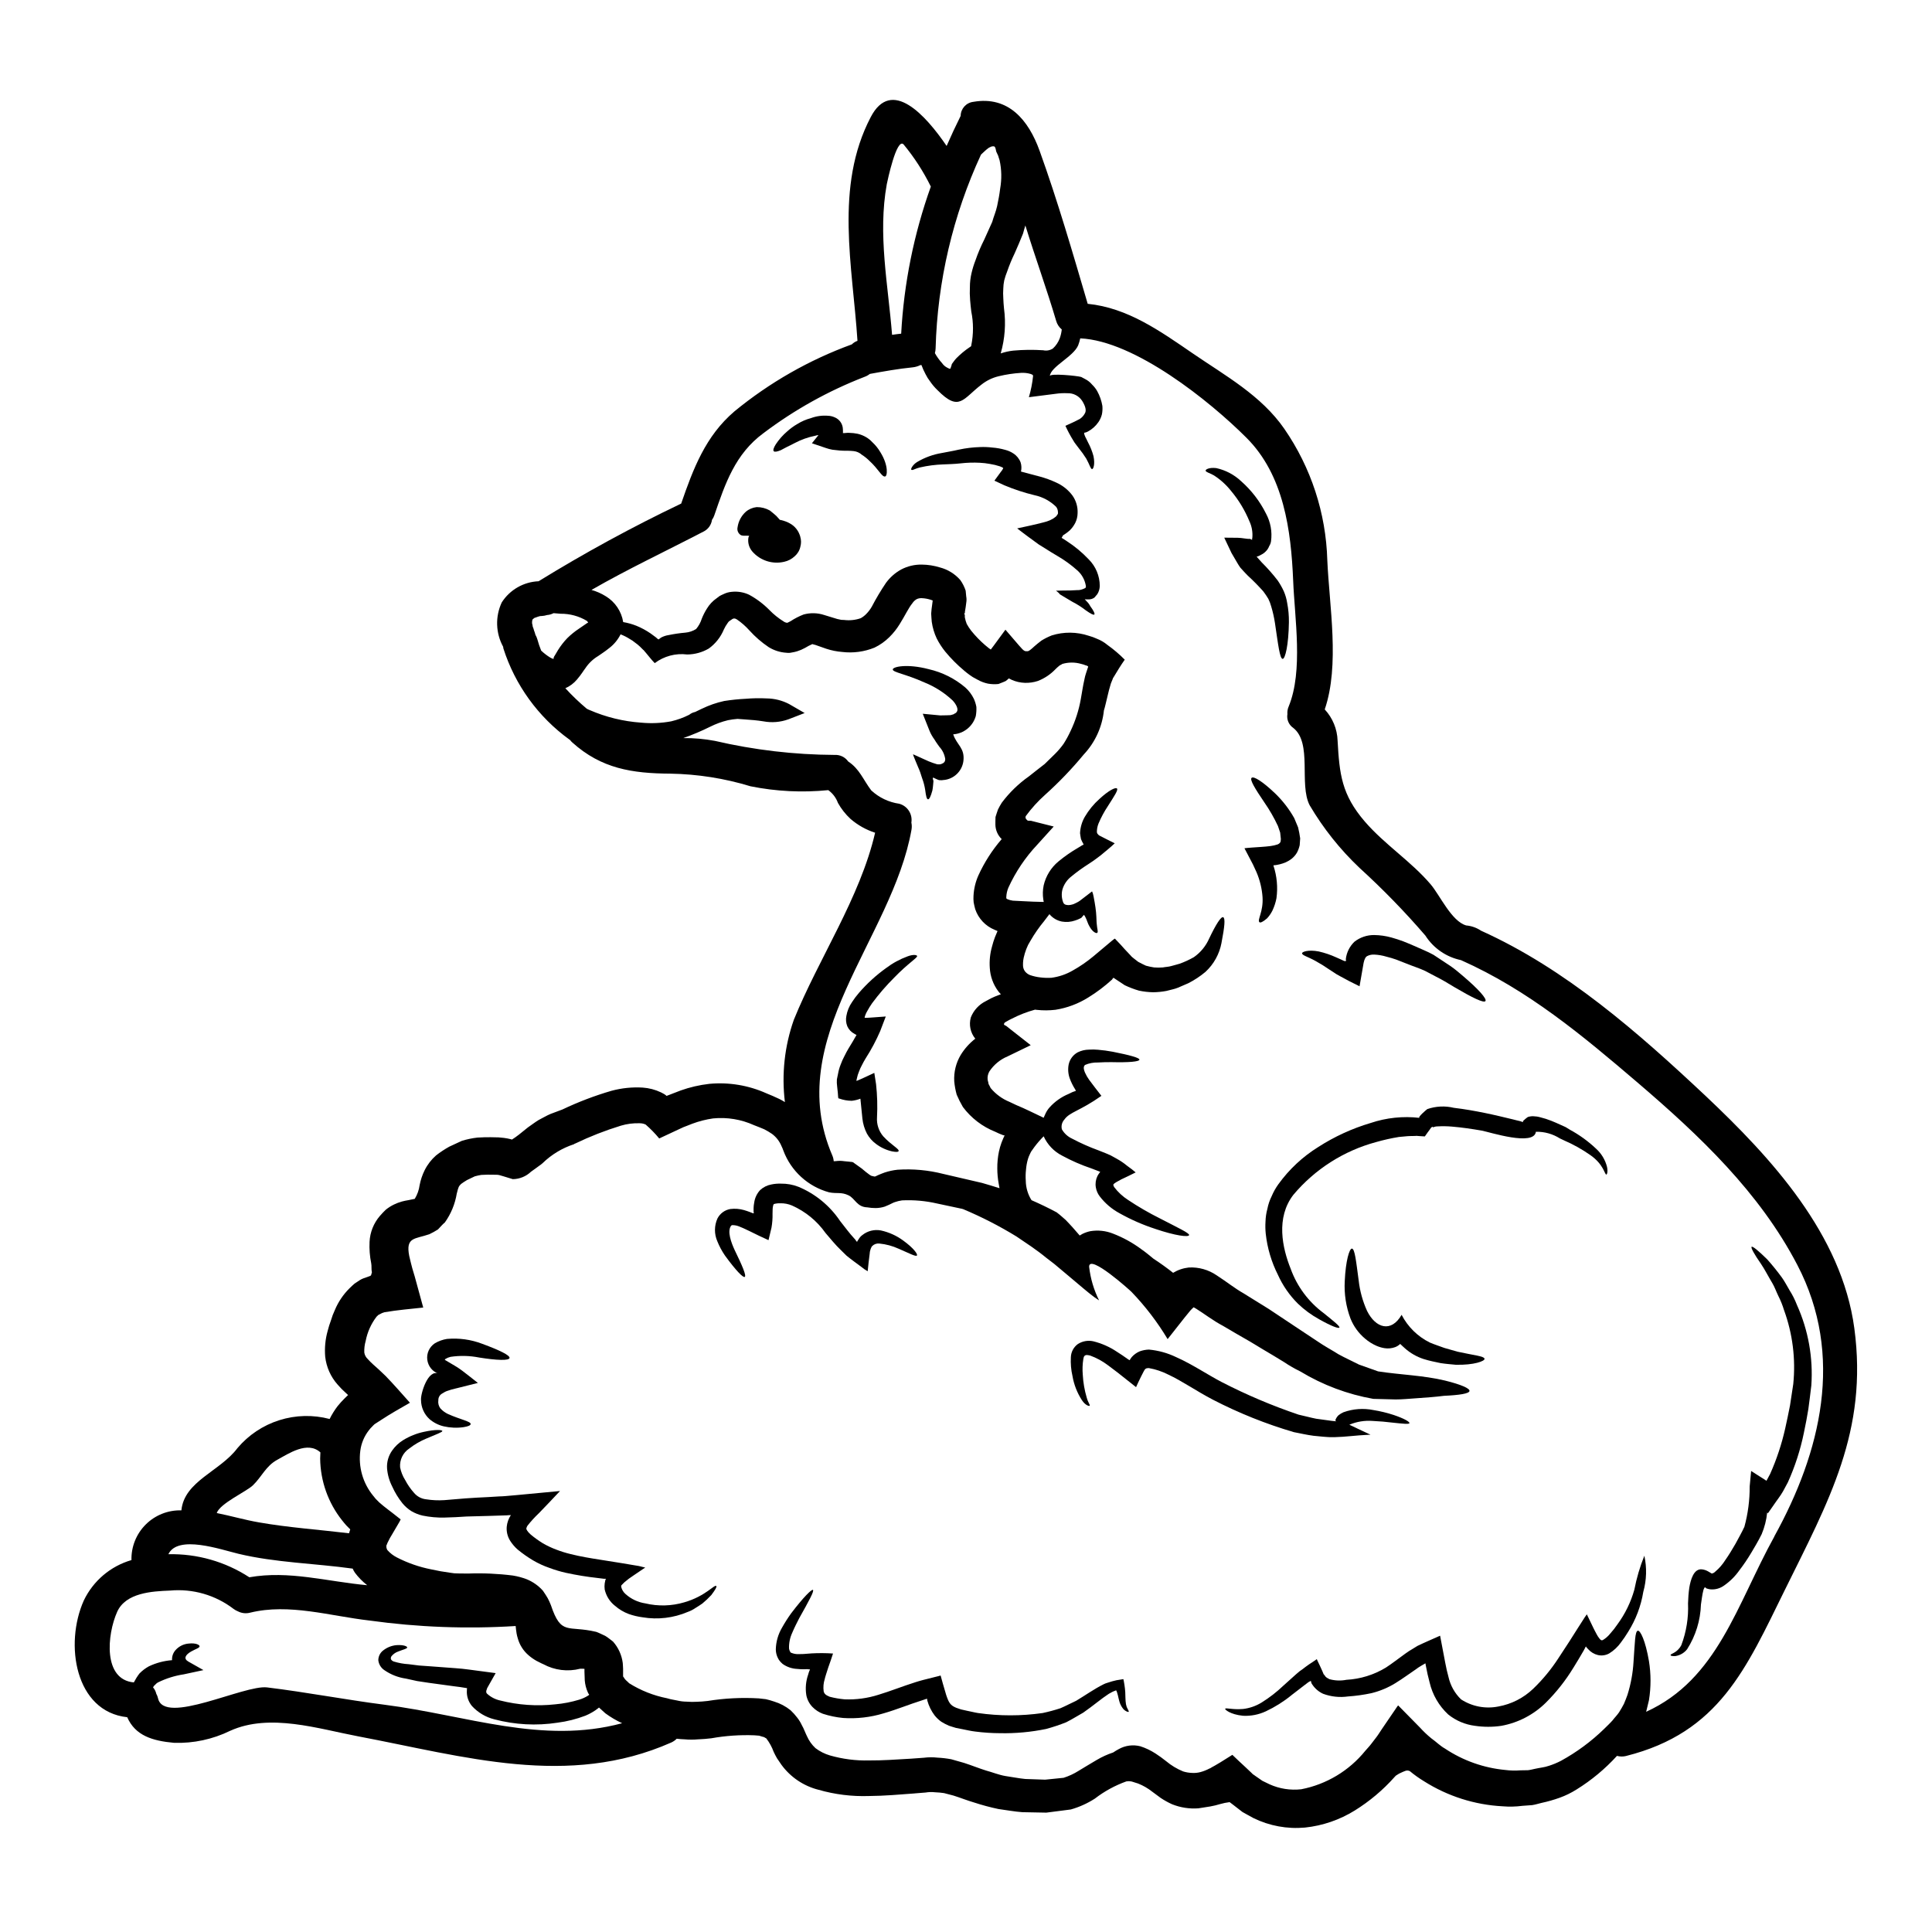 <?xml version="1.0" encoding="UTF-8"?>
<!-- Uploaded to: SVG Repo, www.svgrepo.com, Generator: SVG Repo Mixer Tools -->
<svg fill="#000000" width="800px" height="800px" version="1.1" viewBox="144 144 512 512" xmlns="http://www.w3.org/2000/svg">
 <g>
  <path d="m285.18 308.04h-0.031v0.031c0-0.02 0.016-0.031 0.031-0.031zm13.707 278.25-0.031-0.031c-0.363-0.031-0.723-0.039-1.086-0.031-3.301 0.855-6.805 0.422-9.797-1.207-0.559-0.215-1.238-0.621-1.832-0.898-0.762-0.43-1.48-0.938-2.137-1.52-1.348-1.172-2.316-2.715-2.789-4.434-0.133-0.418-0.234-0.844-0.312-1.273-0.062-0.371-0.121-0.898-0.152-1.055l-0.094-0.93c-12.938 0.816-25.918 0.328-38.754-1.457-10.383-1.18-21.297-4.621-31.621-2.078h-0.004c-1.094 0.289-2.254 0.156-3.254-0.367-0.398-0.16-0.773-0.371-1.117-0.625-4.809-3.684-10.832-5.422-16.867-4.863-4.723 0.184-11.688 0.555-13.98 5.609-2.727 6.109-3.781 17.984 4.406 18.727 0.426-0.828 0.922-1.617 1.488-2.359 0.727-0.75 1.562-1.387 2.477-1.891 1.938-0.926 4.031-1.48 6.168-1.645-0.062-0.934 0.238-1.855 0.84-2.574 0.898-1.059 2.18-1.719 3.566-1.828 1.969-0.215 2.945 0.395 2.883 0.742-0.031 0.434-0.961 0.648-2.231 1.363-1.52 0.871-2.106 1.895-0.742 2.668l4 2.262-5.176 1.113-0.008 0.004c-2.379 0.355-4.691 1.078-6.852 2.141-0.496 0.246-0.711 0.648-1.117 0.961-0.043 0.133-0.117 0.25-0.215 0.344 0.426 0.484 0.727 1.07 0.867 1.703 0.215 0.379 0.371 0.785 0.465 1.207 1.613 7.285 22.828-3.629 28.895-2.887 10.449 1.27 20.711 3.258 31.125 4.59 21.766 2.789 41.793 10.605 62.977 4.898v0.004c-1.57-0.727-3.066-1.609-4.461-2.637-0.559-0.496-1.117-0.992-1.676-1.52h-0.004c-0.078 0.055-0.148 0.121-0.215 0.188-1.031 0.809-2.168 1.469-3.379 1.969-2.387 0.91-4.875 1.535-7.41 1.859-5.582 0.859-11.281 0.551-16.738-0.898-2.269-0.566-4.32-1.785-5.906-3.504-0.98-1.164-1.469-2.664-1.359-4.184l0.027-0.527c-0.004 0.035 0.008 0.066 0.031 0.09 0-0.09 0.125-0.09-0.152-0.152-1.145-0.184-2.262-0.375-3.441-0.496-2.293-0.312-4.527-0.621-6.606-0.902-1.051-0.152-2.074-0.309-3.07-0.465-1.023-0.215-2.016-0.434-2.945-0.648-2.047-0.289-4-1.055-5.703-2.231-0.902-0.598-1.492-1.562-1.613-2.637 0.004-0.938 0.41-1.832 1.113-2.449 1.051-0.891 2.352-1.434 3.723-1.551 1.922-0.121 2.852 0.344 2.816 0.621 0 0.34-0.961 0.496-2.418 1.082h0.004c-0.664 0.234-1.25 0.645-1.703 1.184-0.199 0.238-0.27 0.562-0.184 0.863 0.168 0.277 0.434 0.488 0.742 0.59 1.289 0.398 2.621 0.637 3.969 0.715 0.898 0.121 1.797 0.215 2.727 0.344 0.992 0.059 1.969 0.152 3.039 0.215 2.109 0.152 4.328 0.312 6.637 0.496 1.145 0.062 2.363 0.215 3.594 0.371 2.328 0.312 4.652 0.621 7.039 0.934l-1.457 2.57-0.789 1.398c-0.09 0.246-0.152 0.496-0.246 0.742v0.121c-0.039 0.246 0.055 0.492 0.246 0.652 0.965 0.875 2.141 1.484 3.414 1.766 4.766 1.211 9.711 1.559 14.602 1.023 2.164-0.188 4.305-0.605 6.383-1.238 0.832-0.258 1.625-0.621 2.363-1.086 0.09-0.062 0.184-0.152 0.281-0.215l-0.004-0.004c-0.16-0.207-0.293-0.438-0.391-0.68-0.434-0.984-0.699-2.031-0.789-3.102-0.078-2.305-0.117-2.93-0.078-3.051zm336.53-90.281c3.656 27.254-6.82 45.824-18.449 69.414-10.234 20.77-17.363 37.73-42.039 43.93v0.004c-0.793 0.195-1.625 0.184-2.414-0.031-3.141 3.445-6.738 6.441-10.699 8.898-1.414 0.895-2.922 1.633-4.496 2.199-1.57 0.562-3.176 1.02-4.805 1.367-0.789 0.184-1.641 0.465-2.481 0.586l-2.574 0.188c-1.738 0.227-3.492 0.27-5.238 0.125-7.398-0.383-14.574-2.668-20.832-6.633-1.328-0.805-2.594-1.707-3.785-2.699-0.84-0.34-1.18-0.09-2.856 0.684-0.277 0.152-0.555 0.34-0.836 0.527-0.125 0.121-0.246 0.277-0.375 0.395h0.004c-3.062 3.434-6.602 6.406-10.508 8.836-4.004 2.484-8.52 4.035-13.207 4.527-4.691 0.426-9.41-0.441-13.641-2.512-0.992-0.559-1.969-1.055-2.918-1.613-0.836-0.648-1.703-1.305-2.543-1.969l-0.617-0.465-0.246-0.184c-0.859 0.105-1.711 0.281-2.543 0.523-0.844 0.258-1.703 0.465-2.574 0.621l-3.148 0.496c-2.387 0.18-4.785-0.191-7.008-1.086-1.047-0.477-2.051-1.035-3.008-1.676l-2.262-1.672c-1.129-0.891-2.383-1.613-3.723-2.141-0.586-0.152-1.363-0.465-1.828-0.559-0.418-0.074-0.848-0.074-1.27 0-3 1.074-5.816 2.613-8.34 4.559-1.977 1.273-4.129 2.246-6.391 2.883-2.137 0.281-4.328 0.559-6.481 0.836-2.109-0.027-4.215-0.09-6.356-0.121-2.137-0.152-4.215-0.559-6.352-0.84-2.148-0.453-4.269-1.023-6.356-1.703-2.016-0.59-3.75-1.305-5.551-1.863l-2.481-0.648c-0.781-0.117-1.57-0.191-2.359-0.219-0.848-0.098-1.703-0.078-2.543 0.066l-2.695 0.215-0.312 0.031c-3.781 0.281-7.844 0.648-12.027 0.68-4.492 0.148-8.98-0.406-13.301-1.645-3.961-0.992-7.449-3.336-9.859-6.633l-1.18-1.734c-0.344-0.559-0.59-1.117-0.871-1.676-0.469-1.293-1.133-2.504-1.969-3.594-0.312-0.094-0.434-0.375-1.117-0.465-0.281-0.062-0.465-0.188-0.789-0.246l-1.211-0.094v-0.004c-3.828-0.148-7.664 0.113-11.438 0.789-1.117 0.121-2.231 0.246-3.473 0.281v-0.004c-1.215 0.109-2.441 0.109-3.66 0-0.68-0.031-1.363-0.062-2.047-0.156-0.41 0.414-0.895 0.75-1.426 0.992-27.375 12.121-54.875 3.691-82.898-1.609-10.668-2.016-23.5-6.231-34.012-1.488-4.617 2.258-9.715 3.352-14.852 3.191-5.797-0.527-10.293-1.922-12.434-6.789-13.828-1.488-16.676-19.41-11.5-30.941 2.488-5.203 7.082-9.098 12.625-10.703-0.086-3.527 1.281-6.938 3.785-9.43 2.504-2.492 5.918-3.848 9.449-3.746 0.742-7.75 10.234-10.324 14.852-16.492 2.922-3.469 6.769-6.035 11.094-7.402 4.328-1.367 8.949-1.48 13.336-0.32 0.602-1.215 1.316-2.367 2.141-3.441 0.57-0.707 1.18-1.379 1.828-2.016l0.809-0.789 0.031-0.031 0.094-0.059v-0.031h-0.031l-0.527-0.496v0.004c-0.797-0.703-1.543-1.457-2.234-2.266-1.832-2.059-2.977-4.637-3.285-7.379-0.191-2.293 0.027-4.606 0.648-6.82 0.238-0.945 0.527-1.879 0.871-2.793 0.277-0.953 0.629-1.887 1.055-2.789 0.895-2.133 2.199-4.074 3.84-5.703 0.469-0.434 0.871-0.871 1.367-1.27l1.457-0.961c1.148-0.711 2.945-0.93 2.945-1.336v-0.031l0.195-0.648c-0.188-0.789-0.031-1.613-0.188-2.449h-0.004c-0.375-1.855-0.52-3.754-0.43-5.644 0.121-2.523 1.082-4.934 2.727-6.852 0.496-0.559 1.023-1.145 1.551-1.641 0.676-0.551 1.414-1.02 2.199-1.398 0.668-0.324 1.363-0.586 2.078-0.789 0.57-0.152 1.152-0.277 1.738-0.367l1.676-0.344s0-0.031 0.027-0.031c0.664-1.098 1.098-2.32 1.27-3.594 0.262-1.379 0.711-2.711 1.336-3.969 0.746-1.496 1.781-2.832 3.039-3.934 1.098-0.852 2.258-1.617 3.473-2.297l3.348-1.551c1.348-0.414 2.727-0.703 4.125-0.863 1.238-0.062 2.633-0.125 3.504-0.094l1.457 0.031c0.395-0.008 0.789 0.012 1.18 0.062l0.93 0.094c0.594 0.078 1.184 0.191 1.766 0.336 0.395 0.125 0.156 0.062 0.281 0.094 0.031 0.031 0.062-0.031 0.125-0.062l0.836-0.559 0.621-0.465 0.215-0.152 2.449-1.969c0.965-0.652 1.863-1.367 2.856-1.969 1.055-0.527 2.109-1.18 3.148-1.609l3.148-1.18c4.203-2 8.562-3.66 13.035-4.965 2.691-0.723 5.484-1.008 8.266-0.84 1.676 0.117 3.32 0.547 4.836 1.27 1.457 0.715 1.367 0.902 1.457 0.934 0.156-0.031 0.434-0.188 0.652-0.246l3.066-1.18v-0.004c2.469-0.879 5.027-1.473 7.629-1.766 5.176-0.484 10.387 0.383 15.129 2.512 1.117 0.438 2.231 0.934 3.348 1.461h0.004c0.531 0.258 1.047 0.547 1.547 0.863-0.906-7.348-0.098-14.809 2.359-21.793 6.606-16.309 17.547-32.34 21.547-49.594-2.391-0.77-4.606-2.016-6.512-3.656-1.332-1.23-2.461-2.664-3.344-4.25-0.473-1.305-1.316-2.445-2.422-3.281-0.062-0.031-0.09-0.062-0.152-0.094v-0.004c-6.875 0.688-13.812 0.344-20.586-1.023-6.894-2.102-14.047-3.227-21.254-3.348-10.137-0.062-18.289-1.332-25.977-8.266-0.223-0.191-0.422-0.41-0.59-0.648-0.062-0.062-0.125-0.062-0.184-0.125l-0.004-0.004c-8.258-5.977-14.387-14.438-17.488-24.148-0.031-0.121-0.031-0.281-0.062-0.434-1.988-3.633-2.125-8-0.371-11.75 2.144-3.356 5.789-5.449 9.766-5.613 12.223-7.527 24.836-14.398 37.789-20.586 3.191-9.238 6.445-17.891 14.105-24.43 9.297-7.637 19.82-13.645 31.125-17.762 0.414-0.426 0.926-0.746 1.488-0.934-1.27-19.715-6.141-40.828 3.504-59.277 5.512-10.629 14.602-0.465 20.121 7.629 1.18-2.699 2.422-5.363 3.719-7.969 0.027-1.918 1.477-3.512 3.379-3.723 9.27-1.609 14.602 4.805 17.547 12.988 4.773 13.242 8.773 27.035 12.742 40.539 10.57 1.055 19.16 7.195 27.844 13.145 8.684 5.953 18.137 11.133 24.273 19.996v0.004c7.074 10.254 11.027 22.336 11.379 34.785 0.527 12.121 3.348 27.812-0.68 39.562 2.094 2.254 3.305 5.191 3.406 8.266 0.496 8.898 1.055 14.293 7.223 21.457 5.273 6.106 12.25 10.539 17.426 16.617 2.422 2.816 5.551 9.84 9.445 10.91 1.41 0.129 2.762 0.609 3.938 1.398 22.434 10.109 41.668 27.031 59.465 43.746 17.465 16.469 36.098 36.715 39.445 61.609zm-21.207 55.156c12.34-22.324 18.633-47.934 6.109-71.926-10.043-19.285-25.918-34.289-42.258-48.273-14.73-12.594-29.125-24.617-46.879-32.52h0.004c-3.898-0.809-7.305-3.156-9.449-6.512-5.441-6.316-11.262-12.301-17.426-17.914-5.172-4.891-9.625-10.484-13.238-16.617-2.887-5.582 0.789-16.492-4.371-20.523h-0.004c-1.168-0.809-1.758-2.227-1.52-3.629-0.059-0.699 0.059-1.402 0.344-2.047 3.871-9.422 1.574-23.344 1.18-33.359-0.559-13.27-2.449-27.945-12.402-37.855-9.672-9.672-29.574-25.672-44.023-26.32v0.004c-0.141 0.633-0.328 1.254-0.555 1.859-1.305 3.035-7.258 5.609-7.508 8.121 0.094-0.789 7.285-0.062 8.309 0.246 0.344 0.156 0.715 0.395 1.055 0.559l0.004 0.004c0.703 0.352 1.328 0.848 1.828 1.453 0.535 0.512 0.996 1.098 1.363 1.738 0.672 1.215 1.133 2.539 1.367 3.906 0.066 0.758 0.027 1.52-0.125 2.266-0.184 0.73-0.5 1.426-0.93 2.047-0.711 1.031-1.656 1.883-2.758 2.477-0.305 0.18-0.641 0.297-0.992 0.34-0.09 0.156 0.031 0.438 0.125 0.715h0.004c0.098 0.273 0.223 0.539 0.367 0.789 0.184 0.371 0.344 0.68 0.496 1.02 0.625 1.16 1.113 2.387 1.457 3.66 0.469 2.231-0.059 3.473-0.371 3.441-0.395 0-0.621-1.113-1.52-2.727v-0.004c-0.609-0.98-1.281-1.922-2.016-2.82-0.215-0.309-0.465-0.586-0.68-0.898-0.316-0.387-0.594-0.801-0.836-1.238-0.754-1.219-1.426-2.481-2.016-3.781 1.207-0.527 2.82-1.27 3.879-1.863h-0.004c0.52-0.348 0.941-0.816 1.242-1.363 0.527-0.789 0.215-1.969-0.711-3.445l-0.004 0.004c-0.855-1.277-2.309-2.023-3.844-1.969-1.055-0.051-2.109 0-3.148 0.152-2.32 0.281-4.723 0.59-7.086 0.902 0.543-1.844 0.914-3.734 1.113-5.644-0.09-0.246 0-0.281-0.68-0.527-0.816-0.234-1.664-0.328-2.512-0.277-2.008 0.121-4 0.422-5.953 0.898-1.648 0.395-3.195 1.145-4.523 2.199-4.965 3.781-5.859 7.348-11.66 1.488-0.738-0.699-1.398-1.48-1.969-2.32-0.469-0.598-0.871-1.242-1.207-1.926-0.418-0.781-0.781-1.586-1.086-2.418-0.094 0-0.215 0.031-0.312 0.031-0.652 0.324-1.355 0.52-2.078 0.59-3.781 0.375-7.535 1.055-11.285 1.734-0.426 0.34-0.906 0.605-1.422 0.785-9.57 3.707-18.578 8.727-26.766 14.914-7.477 5.488-10.137 13.332-13.02 21.762-0.145 0.434-0.352 0.844-0.621 1.215-0.188 1.363-1.051 2.539-2.293 3.129-9.891 5.148-20 9.891-29.641 15.441h-0.004c1.336 0.375 2.609 0.938 3.785 1.672 2.473 1.496 4.16 4 4.621 6.852 1.211 0.203 2.398 0.535 3.543 0.992 1.305 0.539 2.551 1.215 3.719 2.016 0.465 0.344 0.934 0.68 1.43 1.055 0.246 0.184 0.465 0.496 0.711 0.527 0.223-0.195 0.461-0.375 0.711-0.527 0.602-0.312 1.254-0.523 1.922-0.621 1.465-0.301 2.945-0.52 4.438-0.648 1.012-0.09 1.988-0.418 2.848-0.961 0.672-0.793 1.176-1.711 1.488-2.699 0.367-0.941 0.828-1.844 1.367-2.699 0.668-1.105 1.566-2.059 2.633-2.789l0.742-0.559c0.312-0.184 0.684-0.34 1.023-0.496 0.699-0.348 1.457-0.559 2.238-0.617 1.551-0.156 3.121 0.109 4.535 0.766 1.992 1.078 3.809 2.449 5.398 4.062 1.129 1.164 2.402 2.184 3.781 3.039 0.27 0.199 0.594 0.316 0.93 0.34 0.066 0.004 0.133-0.02 0.184-0.062 0.094-0.031 0.375-0.188 0.684-0.344l0.004 0.004c1.098-0.727 2.273-1.328 3.5-1.801 1.773-0.48 3.648-0.438 5.394 0.129 1.055 0.309 2.078 0.617 3.148 0.961 0.527 0.184 0.711 0.152 0.992 0.246 0.152 0.031 0.246 0.059 0.434 0.09l0.742 0.031c1.484 0.188 2.992 0.027 4.406-0.465 0.547-0.305 1.051-0.691 1.484-1.145 0.566-0.578 1.059-1.223 1.457-1.926 1.129-2.168 2.383-4.269 3.754-6.297 1.066-1.461 2.441-2.672 4.027-3.543 1.699-0.895 3.594-1.34 5.512-1.297 1.602 0.02 3.191 0.27 4.723 0.742 2.106 0.543 4 1.707 5.43 3.348 0.613 0.863 1.094 1.812 1.422 2.82l0.152 1.574h0.004c0.094 0.531 0.094 1.078 0 1.609-0.121 1.055-0.184 1.398-0.281 1.969-0.184 0.648 0.094 0.648-0.277 0.961 0.309 0.312 0.121 0.648 0.184 0.992h0.004c0.113 0.582 0.281 1.152 0.496 1.703 0.344 0.629 0.738 1.23 1.18 1.801 1.121 1.391 2.363 2.68 3.719 3.844 0.344 0.277 0.652 0.523 0.961 0.789l0.395 0.277c0.031 0.031 0.062 0.062 0.094 0.062 0.152-0.121-0.219 0.344 0.836-1.055l3.07-4.184 3.629 4.215c1.426 1.676 1.52 1.488 2.289 1.488 0.219 0 0.742-0.34 1.766-1.305 0.496-0.434 1.086-0.93 1.863-1.516 0.867-0.535 1.781-0.992 2.731-1.367 3.191-1 6.621-0.965 9.797 0.094 0.742 0.199 1.469 0.465 2.172 0.789 1.012 0.391 1.957 0.945 2.789 1.645 1.641 1.164 3.176 2.473 4.586 3.902-1.055 1.488-1.969 3.008-2.883 4.527-0.176 0.219-0.301 0.473-0.371 0.746l-0.215 0.527h-0.004c-0.156 0.348-0.277 0.711-0.367 1.086-0.469 1.488-0.789 3.191-1.242 4.93-0.121 0.559-0.277 1.086-0.434 1.613l-0.004-0.004c-0.453 4.391-2.336 8.508-5.359 11.719-3.144 3.805-6.562 7.371-10.234 10.668-1.891 1.688-3.598 3.566-5.094 5.613-0.125 0.219-0.125 0.492 0 0.711 0.09 0.09 0.215 0.312 0.309 0.34l0.188 0.188 0.867 0.031 6.016 1.52-4.402 4.863c-3.133 3.336-5.699 7.156-7.598 11.316-0.328 0.77-0.52 1.59-0.559 2.422-0.059 0.711 0.125 0.434 0.094 0.523 0.094 0 0.062 0.125 0.434 0.219l0.215 0.059c0.094 0.031-0.09 0.031 0.246 0.094l0.742 0.152c0.871 0.062 1.645 0.094 2.481 0.125 1.969 0.121 3.844 0.184 5.707 0.215-0.031-0.215-0.094-0.465-0.125-0.68l0.004 0.004c-0.184-1.227-0.152-2.473 0.094-3.691 0.57-2.488 1.945-4.719 3.906-6.352 1.633-1.352 3.375-2.566 5.211-3.629l1.113-0.68c0.059-0.047 0.121-0.078 0.191-0.098 0.027 0 0.184-0.031 0.184-0.062-0.062-0.09 0.031 0.062-0.125-0.277v0.004c-0.227-0.391-0.426-0.793-0.586-1.215-0.094-0.496-0.188-1.023-0.246-1.52l-0.004 0.004c0.062-1.523 0.488-3.008 1.242-4.332 1.051-1.797 2.379-3.422 3.934-4.805 2.449-2.262 4.277-3.148 4.621-2.727s-0.715 1.969-2.391 4.617c-0.98 1.465-1.82 3.023-2.508 4.652-0.301 0.75-0.449 1.551-0.434 2.359 0.062 0.094 0.102 0.199 0.121 0.312 0.094 0.125 0.281 0.281 0.395 0.434 0.105 0.07 0.219 0.137 0.336 0.188l0.559 0.281 1.148 0.586c0.711 0.344 1.426 0.711 2.168 1.086-0.395 0.395-1.023 0.93-1.672 1.488-0.648 0.559-1.305 1.086-1.969 1.641-0.664 0.555-1.363 0.996-2.043 1.52l-1.305 0.871 0.004-0.004c-1.562 0.992-3.066 2.078-4.492 3.258-1.152 0.883-1.988 2.109-2.391 3.5-0.289 1.156-0.199 2.371 0.25 3.473 0.125 0.254 0.348 0.445 0.621 0.527 0.441 0.125 0.91 0.137 1.359 0.031 0.27-0.047 0.535-0.121 0.789-0.215 0.27-0.109 0.531-0.234 0.785-0.375 0.305-0.148 0.594-0.324 0.867-0.523 1.117-0.84 2.172-1.645 3.195-2.453l0.215 0.559 0.184 0.789c0.094 0.527 0.184 1.023 0.281 1.52 0.184 0.93 0.281 1.891 0.375 2.695 0.152 1.797 0.09 2.328 0.184 3.07 0.09 1.336 0.434 2.047 0.152 2.328-0.184 0.281-1.238-0.125-2.078-1.676-0.434-0.68-0.789-1.969-0.992-2.262l0.004-0.004c-0.078-0.184-0.172-0.359-0.273-0.527-0.062-0.059-0.094-0.121-0.156-0.184l-0.062-0.094-0.141 0.18c-0.184 0.215-0.344 0.395-0.465 0.527-0.121 0.133 0.031 0.059-0.375 0.246-0.438 0.223-0.891 0.41-1.359 0.555-1.117 0.387-2.312 0.48-3.473 0.281-1.305-0.25-2.477-0.945-3.32-1.969-0.465 0.621-0.934 1.207-1.398 1.832h0.004c-1.328 1.602-2.523 3.312-3.566 5.113l-0.555 0.965c-0.102 0.156-0.184 0.324-0.25 0.496l-0.375 0.867c-0.152 0.527-0.395 1.055-0.496 1.551h0.004c-0.273 0.883-0.398 1.805-0.371 2.727-0.004 0.566 0.172 1.113 0.496 1.574 0.352 0.461 0.824 0.812 1.359 1.023 0.887 0.305 1.801 0.512 2.731 0.617 0.977 0.125 1.965 0.156 2.945 0.098 1.992-0.262 3.906-0.914 5.641-1.922 1.934-1.078 3.762-2.336 5.461-3.75 1.703-1.43 3.344-2.82 4.992-4.188l0.637-0.492c0.184-0.059 0.375 0.344 0.559 0.465l1.086 1.148c0.68 0.789 1.395 1.551 2.106 2.293l0.527 0.559 0.094 0.121 0.25 0.25c0.059 0.055 0.121 0.105 0.184 0.152l0.496 0.395 0.961 0.742c0.684 0.375 1.367 0.711 2.047 1.023 0.715 0.199 1.438 0.355 2.172 0.465 0.762 0.062 1.527 0.062 2.293 0 0.789-0.152 1.52-0.152 2.262-0.371 0.742-0.215 1.52-0.395 2.234-0.621 1.297-0.469 2.555-1.051 3.754-1.734 1.785-1.246 3.188-2.965 4.059-4.961 1.762-3.691 3.148-5.902 3.719-5.613 0.57 0.293 0.371 2.481-0.465 6.789l0.004 0.004c-0.551 2.953-2.043 5.648-4.254 7.688-1.398 1.172-2.926 2.18-4.551 3.004-0.902 0.375-1.797 0.789-2.731 1.18-0.934 0.395-2.016 0.559-3.098 0.867h-0.004c-1.145 0.215-2.305 0.328-3.469 0.344-1.273-0.023-2.539-0.168-3.785-0.434-1.285-0.375-2.539-0.852-3.75-1.43-0.871-0.586-1.766-1.18-2.668-1.766-0.152-0.059-0.281-0.277-0.395-0.152-0.113 0.121-0.246 0.312-0.281 0.395h0.004c-1.953 1.789-4.07 3.387-6.328 4.773-2.644 1.66-5.598 2.769-8.68 3.258-1.637 0.195-3.293 0.203-4.93 0.027-0.164-0.031-0.328-0.051-0.496-0.059-2.125 0.578-4.184 1.379-6.141 2.387-0.434 0.215-0.898 0.434-1.238 0.652l-0.555 0.309-0.094 0.094h-0.004c-0.109 0.105-0.188 0.242-0.215 0.391 0.039 0.16 0.156 0.289 0.312 0.344 0.09 0.062 0.027-0.031 0.281 0.121l1.332 1.055 5.18 4.062-6.141 2.977h-0.004c-1.965 0.82-3.641 2.207-4.816 3.984-0.367 0.637-0.531 1.371-0.465 2.106 0.031 0.375 0.215 0.789 0.246 1.207 0.184 0.375 0.395 0.684 0.559 1.086 1.336 1.613 3.051 2.871 4.992 3.66 0.559 0.277 1.145 0.555 1.766 0.836 1.145 0.496 2.481 1.055 3.598 1.613 1.238 0.586 2.481 1.18 3.688 1.766 0.152-0.395 0.371-0.789 0.527-1.18 0.27-0.559 0.613-1.082 1.023-1.547 1.402-1.566 3.141-2.797 5.086-3.598 0.598-0.336 1.23-0.598 1.891-0.785-0.031-0.156-0.094-0.305-0.184-0.434-0.582-0.906-1.059-1.875-1.43-2.887-0.426-1.191-0.523-2.477-0.277-3.719 0.297-1.359 1.168-2.523 2.387-3.191 0.934-0.461 1.965-0.707 3.008-0.715 0.785-0.051 1.574-0.043 2.359 0.031 1.312 0.109 2.613 0.285 3.906 0.527 4.59 0.902 7.086 1.613 7.086 2.078 0 0.559-2.82 0.789-7.379 0.68-1.113 0-2.363 0-3.656 0.094h-0.004c-1.16-0.035-2.316 0.188-3.379 0.648-0.34 0.344-0.527 0.789 0 2.047 0.305 0.68 0.676 1.324 1.117 1.926 0.84 1.18 2.137 2.785 3.223 4.215-5.703 4.031-8.402 4.277-9.797 6.262-0.652 0.699-0.906 1.68-0.68 2.606 0.625 1.094 1.582 1.961 2.727 2.481 2.25 1.191 4.582 2.227 6.977 3.098l1.863 0.742c0.215 0.094 0.867 0.344 1.426 0.621l1.574 0.867-0.004 0.004c0.957 0.52 1.859 1.133 2.695 1.828l1.336 0.992 0.961 0.789c-1.27 0.652-2.574 1.27-3.844 1.863-0.617 0.395-1.023 0.496-1.832 1.082-0.121 0.156-0.121 0.156-0.184 0.188-0.031 0.09-0.184 0.09 0.156 0.742 1.023 1.359 2.285 2.523 3.719 3.441 2.695 1.797 5.5 3.422 8.398 4.867 4.898 2.543 7.871 3.906 7.754 4.434-0.156 0.59-3.566 0.184-8.961-1.641v-0.004c-3.269-1.062-6.426-2.441-9.426-4.121-2.07-1.109-3.883-2.644-5.309-4.512-0.527-0.695-0.879-1.504-1.023-2.363-0.18-1.031-0.027-2.098 0.434-3.039 0.195-0.359 0.426-0.703 0.684-1.023 0.09-0.09-0.062-0.121-0.094-0.121s0 0-0.375-0.152l-1.793-0.684v-0.004c-2.676-0.898-5.273-2.027-7.754-3.375-2.184-1.102-3.926-2.918-4.93-5.148-0.879 0.883-1.695 1.824-2.445 2.82l-0.902 1.27c-0.152 0.281-0.184 0.434-0.312 0.648v0.004c-0.199 0.398-0.363 0.812-0.496 1.242-0.277 0.93-0.449 1.883-0.523 2.852-0.113 0.977-0.133 1.965-0.062 2.945 0.023 1.824 0.551 3.606 1.52 5.148 2.199 0.961 4.402 2.016 6.664 3.223 1.18 0.898 1.645 1.395 2.391 2.016 0.586 0.648 1.238 1.27 1.797 1.922l1.922 2.203c0.238-0.16 0.488-0.305 0.742-0.438 0.664-0.32 1.359-0.559 2.078-0.711 2.027-0.336 4.109-0.109 6.016 0.652 2.668 1.027 5.184 2.414 7.481 4.121 1.148 0.789 2.199 1.676 3.254 2.543 1.863 1.207 3.566 2.449 5.18 3.719 1.27-0.77 2.691-1.25 4.168-1.41 2.621-0.137 5.215 0.594 7.379 2.078 2.914 1.891 4.68 3.379 7.129 4.773 2.262 1.395 4.527 2.789 6.691 4.152 2.32 1.52 4.586 3.039 6.758 4.496 2.078 1.367 4.094 2.727 6.078 4.031 1.859 1.305 3.84 2.328 5.641 3.477 1.863 1.02 3.691 1.828 5.43 2.727 1.766 0.617 3.441 1.238 5.055 1.797 5.793 0.898 11.965 1.051 17.668 2.418 4.406 1.086 6.668 2.109 6.543 2.789-0.125 0.68-2.602 1.082-6.758 1.27-2.168 0.281-4.648 0.465-7.781 0.68-1.574 0.094-3.148 0.281-5.023 0.281-1.863-0.062-3.844-0.094-5.902-0.152l-0.004 0.004c-6.844-1.207-13.406-3.672-19.352-7.266-1.492-0.727-2.934-1.555-4.309-2.481-0.871-0.527-1.707-1.023-2.543-1.551-2.109-1.238-4.246-2.539-6.449-3.871-2.387-1.367-4.805-2.754-7.254-4.215-2.449-1.27-5.117-3.316-7.039-4.5-0.465-0.277-0.617-0.371-0.68-0.395l-0.098 0.086c-0.277 0.246-0.539 0.512-0.785 0.785l-1.52 1.863c-1.52 1.922-3.008 3.812-4.496 5.703-2.711-4.523-5.926-8.723-9.582-12.523-0.184-0.215-11.285-10.262-11.223-6.633h0.004c0.352 3.098 1.242 6.109 2.637 8.895-0.82-0.52-1.609-1.09-2.363-1.703-0.23-0.16-0.445-0.336-0.652-0.527l-1.02-0.84c-1.336-1.145-2.668-2.262-3.973-3.344-1.305-1.082-2.57-2.172-3.84-3.223-0.715-0.559-1.43-1.117-2.141-1.645-2.633-2.168-5.332-3.906-7.844-5.613v-0.004c-4.539-2.789-9.285-5.223-14.199-7.285-0.094-0.031-0.188-0.059-0.312-0.09-2.168-0.465-4.328-0.934-6.574-1.398h0.004c-3.047-0.703-6.176-0.984-9.301-0.832-0.656 0.09-1.297 0.246-1.922 0.465-0.289 0.098-0.57 0.219-0.84 0.367l-0.711 0.344c-0.344 0.152-0.68 0.312-1.086 0.465-0.789 0.258-1.617 0.391-2.449 0.395-0.738 0-1.473-0.062-2.199-0.188-2.789-0.09-3.223-2.363-4.992-3.191-1.926-0.93-3.07-0.375-5.117-0.789v0.004c-5.606-1.523-10.129-5.656-12.152-11.102-0.129-0.379-0.285-0.754-0.465-1.113-0.531-1.309-1.41-2.445-2.543-3.285-0.656-0.449-1.34-0.855-2.047-1.215-0.898-0.371-1.766-0.742-2.695-1.082-3.398-1.543-7.141-2.164-10.852-1.797-1.875 0.266-3.715 0.734-5.488 1.395l-1.426 0.559c-0.633 0.223-1.258 0.484-1.859 0.785l-5.512 2.574c-1.098-1.328-2.301-2.562-3.598-3.691-0.492-0.227-1.031-0.34-1.574-0.34-1.699-0.059-3.394 0.16-5.023 0.652-4.133 1.27-8.164 2.848-12.062 4.723l-0.121 0.031-0.219 0.152c-3.113 1.02-5.957 2.734-8.309 5.023-0.293 0.258-0.602 0.496-0.926 0.711l-0.59 0.434-1.551 1.117h-0.004c-1.301 1.25-3.031 1.953-4.836 1.969-4.617-1.367-2.977-1.117-5.902-1.18-1.148-0.031-1.734 0.059-2.449 0.059-0.574 0.094-1.145 0.219-1.707 0.375l-2.074 0.992c-0.59 0.344-1.117 0.711-1.551 1.023-0.621 0.648-0.684 0.648-1.148 2.543l-0.004-0.004c-0.449 2.762-1.527 5.379-3.148 7.656-0.68 0.559-1.207 1.238-1.832 1.863h0.004c-0.738 0.469-1.504 0.895-2.297 1.27-3.871 1.336-6.297 0.711-5.332 5.734 0.125 0.59 0.281 1.207 0.438 1.832l0.395 1.52 0.621 2.078c0.789 2.816 1.52 5.512 2.262 8.266-3.383 0.371-6.789 0.648-10.262 1.238-0.438 0.113-0.855 0.293-1.242 0.527l-0.465 0.246v0.004c-0.117 0.145-0.246 0.277-0.395 0.391-1.445 1.891-2.434 4.086-2.883 6.422-0.289 1.004-0.414 2.051-0.371 3.098 0.102 0.668 0.43 1.277 0.93 1.734 0.441 0.492 0.906 0.957 1.395 1.398l1.457 1.305 1.832 1.734c2.262 2.32 4.367 4.773 6.481 7.129-2.543 1.461-5.148 2.918-7.535 4.496l-1.832 1.18c-0.312 0.246-0.375 0.395-0.59 0.586-0.352 0.332-0.672 0.695-0.961 1.086-1.207 1.559-1.98 3.41-2.231 5.363-0.562 4.277 0.672 8.598 3.406 11.934 0.246 0.281 0.438 0.559 0.684 0.84l0.93 0.93c1.457 1.305 3.039 2.391 4.527 3.598l1.145 0.898 0.004-0.004c-0.188 0.422-0.406 0.828-0.652 1.215l-1.457 2.481h0.004c-0.535 0.832-1.012 1.703-1.426 2.602-0.051 0.207-0.137 0.406-0.25 0.59-0.062 0.43 0.027 0.867 0.25 1.238 0.711 0.812 1.574 1.48 2.539 1.969 2.856 1.465 5.902 2.527 9.051 3.148 1.645 0.371 3.383 0.68 5.055 0.898 0.715 0.137 1.445 0.199 2.172 0.188l2.57 0.027c3.965-0.148 7.938 0.027 11.875 0.527 1.262 0.203 2.5 0.535 3.691 0.992 1.641 0.676 3.106 1.715 4.281 3.039l0.742 1.117c0.191 0.281 0.367 0.57 0.527 0.867 0.312 0.594 0.594 1.203 0.836 1.828 2.754 8.215 4.438 5.269 12.027 7.086 0.789 0.281 1.574 0.711 2.363 1.055 0.742 0.434 1.395 1.023 2.078 1.52 1.41 1.59 2.305 3.566 2.574 5.672 0.059 0.465 0.059 1.238 0.09 1.551v1.969c0.031 0.125-0.121-0.152 0.281 0.434 0.246 0.527 0.871 0.902 1.305 1.398h-0.004c3.086 1.938 6.5 3.293 10.074 3.996 1.113 0.344 1.832 0.395 2.664 0.59 0.836 0.199 1.688 0.305 2.543 0.309 0.898 0.074 1.801 0.086 2.699 0.031 0.902-0.031 1.863-0.09 2.856-0.215h-0.004c4.477-0.723 9.02-0.949 13.547-0.684l1.895 0.215v0.004c0.734 0.168 1.457 0.375 2.168 0.621 1.598 0.48 3.082 1.27 4.375 2.32 0.645 0.605 1.234 1.266 1.766 1.969 0.465 0.594 0.863 1.238 1.18 1.922 0.301 0.527 0.566 1.078 0.789 1.641 0.215 0.496 0.434 1.023 0.586 1.305 0.527 1.207 1.297 2.293 2.262 3.191 1.145 0.867 2.438 1.52 3.816 1.926 3.375 0.969 6.875 1.422 10.387 1.332 3.598 0.027 7.285-0.246 11.133-0.469l3.41-0.246h-0.004c1.184-0.152 2.379-0.16 3.566-0.027 1.238 0.059 2.469 0.203 3.688 0.434l3.383 0.961c2.016 0.648 4 1.457 5.797 2.016 1.734 0.465 3.348 1.145 5.117 1.457 1.766 0.246 3.543 0.621 5.301 0.789l5.269 0.184c1.645-0.152 3.285-0.34 4.898-0.496l0.004-0.004c1.383-0.438 2.707-1.051 3.934-1.824 1.488-0.871 3.07-1.895 4.867-2.918h0.004c1.367-0.809 2.82-1.469 4.328-1.969 0.48-0.324 0.977-0.625 1.488-0.898 1.734-0.969 3.777-1.234 5.703-0.742 1.422 0.457 2.777 1.105 4.031 1.922 0.961 0.621 1.895 1.297 2.789 2.012 1.359 1.141 2.887 2.062 4.527 2.731 0.754 0.234 1.535 0.363 2.324 0.395 0.762 0.051 1.527-0.023 2.266-0.219 0.84-0.227 1.648-0.551 2.418-0.961l0.184-0.062 0.395-0.246 0.789-0.434 1.52-0.898c1.023-0.652 2.078-1.305 3.148-1.969 1.086 1.051 2.203 2.098 3.348 3.148l1.703 1.609 0.395 0.395 0.246 0.152 0.434 0.312 1.832 1.27 1.922 0.93h-0.004c2.625 1.18 5.516 1.629 8.375 1.305 6.684-1.293 12.699-4.906 16.984-10.199 0.527-0.621 1.086-1.18 1.574-1.832l1.207-1.574c0.527-0.648 1.023-1.488 1.551-2.262l2.977-4.367 0.742-1.086 0.375-0.559c0.152-0.152 0.246-0.496 0.434-0.184l1.863 1.891 3.688 3.75v-0.004c0.957 1.062 1.992 2.047 3.102 2.949 1.238 0.867 2.289 1.969 3.594 2.695 4.781 3.188 10.281 5.137 16 5.672 1.328 0.172 2.668 0.203 4 0.094l1.969-0.031c0.648-0.062 1.27-0.246 1.891-0.371 1.211-0.281 2.606-0.395 3.66-0.789v0.004c1.109-0.352 2.188-0.797 3.223-1.336 4.164-2.281 8.004-5.117 11.414-8.43 0.789-0.789 1.641-1.574 2.262-2.293 0.559-0.742 1.207-1.367 1.703-2.109 0.496-0.742 0.898-1.52 1.305-2.262 0.34-0.789 0.648-1.574 0.93-2.363 0.898-2.848 1.441-5.797 1.613-8.773 0.371-5.117 0.371-8.121 1.145-8.246 0.652-0.121 2.016 2.606 2.945 8.062v-0.004c0.551 3.43 0.551 6.926 0 10.355-0.25 0.992-0.496 2.016-0.742 3.07 18.934-8.613 23.973-28.363 33.984-46.469zm-181.98-230.04c0.039-0.148 0.09-0.293 0.152-0.434 0-0.152-0.312-0.246-0.434-0.312-0.078-0.031-0.16-0.051-0.246-0.062-0.398-0.168-0.816-0.301-1.238-0.391-1.625-0.461-3.348-0.449-4.965 0.031-0.184 0.184-0.371 0.184-0.648 0.371v-0.004c-0.391 0.312-0.766 0.641-1.117 0.992-1.312 1.383-2.91 2.457-4.684 3.148-1.109 0.363-2.273 0.531-3.438 0.496-1.199-0.039-2.379-0.305-3.477-0.785-0.277-0.121-0.496-0.281-0.789-0.395h0.004c-0.25 0.242-0.512 0.473-0.789 0.68-0.621 0.312-1.305 0.527-1.969 0.809-0.918 0.094-1.844 0.059-2.754-0.094-0.957-0.199-1.879-0.543-2.727-1.023-0.434-0.246-0.867-0.465-1.305-0.711l-0.867-0.59c-0.496-0.371-0.992-0.742-1.457-1.145l0.004-0.004c-1.816-1.516-3.488-3.199-4.996-5.023-0.871-1.086-1.633-2.258-2.262-3.5-0.648-1.387-1.086-2.859-1.301-4.375-0.062-0.742-0.125-1.457-0.156-2.199 0.062-0.742 0.156-1.832 0.246-2.231 0.062-0.496 0.156-1.207 0.156-1.238l0.004-0.004c-0.203-0.09-0.41-0.16-0.625-0.215-0.742-0.23-1.516-0.363-2.293-0.395-0.449-0.02-0.895 0.066-1.305 0.246-0.477 0.273-0.883 0.656-1.18 1.121-0.961 1.145-1.969 3.316-3.348 5.512v-0.004c-0.773 1.266-1.699 2.434-2.758 3.473-1.141 1.125-2.461 2.059-3.902 2.754-2.719 1.109-5.676 1.504-8.59 1.152-1.422-0.113-2.828-0.395-4.184-0.84-0.961-0.344-1.969-0.68-2.918-1.023-0.836-0.184-0.648-0.215-0.789-0.215l0.004-0.004c-0.68 0.293-1.34 0.637-1.969 1.023-0.668 0.371-1.375 0.672-2.106 0.898-0.457 0.137-0.926 0.242-1.398 0.312-0.465 0.113-0.949 0.133-1.426 0.062-1.656-0.102-3.266-0.613-4.684-1.488-1.879-1.262-3.598-2.754-5.117-4.438-0.98-1.098-2.098-2.078-3.316-2.91-0.344-0.125-0.496-0.312-0.648-0.215v-0.004c-0.102-0.051-0.223-0.039-0.312 0.031l-0.184 0.059-0.312 0.215c-0.496 0.344-0.652 0.375-0.961 0.84v0.004c-0.398 0.539-0.742 1.121-1.023 1.734-0.84 2.023-2.223 3.773-3.996 5.055-1.742 1.02-3.723 1.562-5.738 1.574-3.055-0.383-6.133 0.441-8.586 2.293-0.789-0.789-1.551-1.797-2.262-2.637l-0.527-0.617-0.125-0.156-0.031-0.031-0.121-0.09-0.836-0.836-0.008-0.004c-0.414-0.398-0.859-0.762-1.332-1.086-0.422-0.355-0.879-0.668-1.363-0.93-0.77-0.496-1.59-0.914-2.449-1.242-0.688 1.379-1.672 2.59-2.883 3.543l-1.023 0.789-0.742 0.527-1.305 0.898c-1.352 0.805-2.508 1.91-3.379 3.223-0.559 0.711-0.965 1.52-2.234 3.008-0.832 0.988-1.883 1.773-3.066 2.293 1.77 1.934 3.664 3.746 5.672 5.43 0.254 0.141 0.516 0.266 0.789 0.367 4.305 1.867 8.895 2.988 13.578 3.32 2.668 0.258 5.359 0.145 7.996-0.344 1.656-0.391 3.258-0.973 4.777-1.734 0.457-0.371 0.996-0.629 1.574-0.746 0.59-0.281 1.18-0.559 1.797-0.867v0.004c1.883-0.914 3.863-1.602 5.906-2.047 1.898-0.301 3.816-0.496 5.738-0.59 1.832-0.156 3.672-0.188 5.508-0.094 2.074 0.02 4.113 0.531 5.953 1.488l4.125 2.387-4.328 1.672h-0.004c-2.113 0.762-4.394 0.945-6.602 0.527-1.766-0.281-3.285-0.395-4.805-0.496-0.742-0.059-1.363-0.121-2.047-0.152h-0.004c-0.84 0.066-1.68 0.18-2.508 0.344-1.645 0.395-3.234 0.977-4.746 1.734-2.312 1.148-4.695 2.152-7.129 3.008 2.816-0.031 5.633 0.219 8.402 0.742 10.391 2.414 21.016 3.664 31.684 3.719 1.43-0.09 2.805 0.566 3.629 1.738 3.008 1.969 3.969 4.836 6.106 7.66 2.055 1.906 4.637 3.141 7.41 3.539 2.195 0.594 3.586 2.75 3.227 4.992 0.133 0.621 0.145 1.266 0.031 1.891-5.106 28.887-34.281 55.402-20.98 86.336 0.207 0.48 0.332 0.996 0.371 1.52l0.59-0.031c0.75-0.102 1.516-0.09 2.262 0.031l1.27 0.121c0.395 0.094 0.898-0.027 1.207 0.312l2.078 1.488c0.789 0.684 1.457 1.207 2.016 1.613 0.68 0.395 0.309 0.281 0.789 0.395l0.004-0.004c0.184 0.055 0.367 0.098 0.559 0.129 0.094 0.004 0.188-0.008 0.277-0.031 0.059-0.039 0.121-0.07 0.188-0.098l0.527-0.246c0.559-0.246 1.117-0.465 1.703-0.68 1.117-0.371 2.273-0.621 3.445-0.746 4.07-0.273 8.156 0.102 12.109 1.109 3.473 0.789 6.91 1.613 10.293 2.391 1.609 0.465 3.148 0.93 4.617 1.395-0.059-0.395-0.121-0.789-0.215-1.207l-0.004-0.004c-0.242-1.328-0.367-2.676-0.367-4.031-0.016-1.496 0.129-2.992 0.434-4.461 0.168-0.805 0.395-1.594 0.68-2.363l0.465-1.145 0.188-0.395c0.184-0.375 0.121-0.312 0.121-0.344v-0.07c-0.031-0.031-0.184 0-0.215 0s0 0.031-0.121-0.031c-0.711-0.258-1.406-0.555-2.078-0.895-3.418-1.355-6.391-3.629-8.59-6.574-0.617-1.051-1.164-2.137-1.641-3.254-0.324-1.16-0.543-2.344-0.652-3.543-0.141-2.445 0.453-4.871 1.703-6.977 1.02-1.664 2.332-3.133 3.875-4.328-1.297-1.574-1.738-3.684-1.18-5.644 0.742-1.879 2.156-3.414 3.969-4.305l1.363-0.742 0.965-0.438c0.617-0.281 1.145-0.434 1.672-0.648v-0.004c-0.262-0.246-0.5-0.516-0.715-0.805-1.336-1.793-2.109-3.938-2.231-6.168-0.133-1.902 0.062-3.812 0.586-5.644 0.211-0.852 0.477-1.691 0.785-2.512l0.68-1.613c-0.246-0.09-0.586-0.246-0.789-0.34h0.004c-2.41-0.984-4.273-2.965-5.117-5.426-0.184-0.617-0.312-1.27-0.434-1.891h0.004c-0.059-0.555-0.07-1.117-0.035-1.672 0.094-1.852 0.523-3.672 1.273-5.367 1.594-3.504 3.68-6.762 6.199-9.672-1.039-1-1.641-2.371-1.672-3.812-0.031-0.684 0.031-1.367 0.031-2.047 0.184-0.652 0.434-1.305 0.648-1.969 0.305-0.629 0.645-1.238 1.023-1.828 2.016-2.688 4.445-5.043 7.191-6.977 1.461-1.18 2.856-2.234 4.156-3.258 0.898-0.867 1.797-1.734 2.695-2.633 0.852-0.84 1.633-1.754 2.328-2.727 0.707-1.113 1.34-2.273 1.887-3.473 1.262-2.66 2.16-5.473 2.672-8.371 0.312-1.613 0.527-3.383 0.992-5.363l-0.004-0.004c0.098-0.504 0.227-1 0.395-1.488zm-7.379-87.488c0.27-0.754 0.445-1.535 0.527-2.328-0.719-0.594-1.238-1.395-1.488-2.293-2.512-8.492-5.551-16.805-8.156-25.266-0.215 0.711-0.434 1.426-0.617 2.137-0.715 1.734-1.488 3.66-2.231 5.269-0.754 1.551-1.41 3.144-1.969 4.773-0.316 0.777-0.582 1.578-0.789 2.391-0.148 0.715-0.23 1.438-0.246 2.168-0.059 0.824-0.059 1.656 0 2.481 0.031 0.871 0.094 1.832 0.188 2.754 0.539 3.996 0.242 8.062-0.871 11.938 1.078-0.367 2.191-0.617 3.32-0.742 2.637-0.238 5.289-0.27 7.934-0.094 0.887 0.199 1.816 0.031 2.574-0.465 0.816-0.75 1.441-1.684 1.824-2.723zm-15.797-39.652c0.441-2.496 0.391-5.059-0.156-7.535l-0.215-0.652h-0.004c-0.059-0.301-0.164-0.594-0.309-0.867-0.152-0.281-0.371-0.809-0.395-0.871l-0.031-0.246c-0.094-0.281-0.121-0.867-0.496-1.023-0.352-0.059-0.715 0.008-1.023 0.188-0.199 0.078-0.387 0.184-0.559 0.309-0.367 0.281-0.715 0.582-1.051 0.902-0.281 0.281-0.559 0.496-0.84 0.789v-0.004c-7.453 16.121-11.543 33.586-12.027 51.34-0.008 0.43-0.074 0.855-0.188 1.27 0.523 0.949 1.16 1.836 1.891 2.637 0.348 0.516 0.816 0.93 1.367 1.211 0.309 0.125 0.68 0.434 0.867 0.215l0.281-0.836c0.031-0.125 0.094-0.281 0.062-0.312 0.34-0.434 0.742-1.055 1.207-1.551v0.004c1.066-1.086 2.238-2.062 3.5-2.914 0.527-0.312 0.344-0.246 0.434-0.344v0.004c0.027-0.059 0.039-0.125 0.031-0.188 0.602-2.957 0.602-6.004 0-8.961-0.121-0.961-0.215-1.922-0.312-3.039h0.004c-0.098-1.125-0.117-2.25-0.059-3.379-0.004-1.262 0.141-2.519 0.43-3.75 0.27-1.16 0.621-2.301 1.055-3.41 0.652-1.883 1.426-3.715 2.324-5.488 0.715-1.574 1.43-3.129 2.109-4.68 0.395-1.461 0.961-2.637 1.305-4.219 0.34-1.582 0.625-3.141 0.797-4.598zm-18.387-0.559h0.004c-1.961-3.977-4.375-7.715-7.195-11.133-1.859-2.016-4.328 9.84-4.465 10.508-2.418 13.301 0.344 26.602 1.398 39.934 0.789-0.125 1.609-0.219 2.418-0.312l-0.004 0.004c0.719-13.312 3.367-26.449 7.863-39zm-90.852 115.55c0.031-0.023 0.031-0.07 0-0.094l-0.281-0.344v0.004c-2.094-1.262-4.5-1.914-6.941-1.891-0.652-0.062-1.27-0.125-1.895-0.156-0.535 0.289-1.129 0.457-1.734 0.496-0.414 0.133-0.84 0.219-1.273 0.246-0.379-0.016-0.758 0.047-1.113 0.188-0.031 0-0.902 0.34-0.965 0.34-0.164 0.113-0.32 0.238-0.465 0.375-0.051 0.121-0.09 0.242-0.121 0.371 0 0.125-0.031 0.395-0.031 0.621 0.082 0.305 0.145 0.613 0.184 0.93 0.145 0.328 0.258 0.672 0.344 1.02 0.152 0.375 0.277 0.758 0.371 1.152 0.211 0.359 0.375 0.742 0.496 1.145 0.281 1.031 0.621 2.047 1.023 3.039 1.52 1.457 3.629 2.695 3.285 1.969 0.062-0.031 0.062-0.152 0.062-0.215v-0.004c0.023-0.066 0.055-0.125 0.094-0.184l0.246-0.395 0.789-1.332v0.004c0.707-1.133 1.527-2.191 2.453-3.152 0.949-0.934 1.988-1.773 3.098-2.508 0.715-0.496 1.461-0.992 2.172-1.488 0.062-0.031 0.031 0 0.09-0.031 0.066 0.027 0.133-0.035 0.113-0.105zm-58.504 255.12c-1.227-0.953-2.324-2.07-3.254-3.316-0.234-0.34-0.43-0.703-0.59-1.082-10.043-1.398-20.496-1.574-30.309-3.938-4.648-1.113-16.027-5.117-18.539 0.125 7.606-0.176 15.086 1.957 21.457 6.109 10.555-1.863 20.602 1.141 31.234 2.102zm-4.805-13.777c0.09-0.344 0.184-0.68 0.309-1.023l-1.02-1.023c-0.395-0.434-0.742-0.867-1.117-1.336v0.004c-3.711-4.668-5.762-10.438-5.832-16.398 0-0.527 0.031-1.086 0.062-1.645-3.414-3.102-8.402 0.312-11.441 1.969-3.039 1.656-4.09 4.496-6.445 6.758-1.641 1.613-8.742 4.805-9.582 7.348 3.75 0.742 7.441 1.832 11.227 2.481 7.781 1.363 15.871 1.922 23.84 2.883z"/>
  <path d="m612.32 544.81c-0.195 1.984-0.688 3.93-1.461 5.766-1.023 2.047-1.859 3.41-2.816 5.023h-0.004c-0.934 1.566-1.957 3.078-3.07 4.527-1.098 1.566-2.461 2.93-4.027 4.027-1.012 0.746-2.25 1.121-3.504 1.055-0.359-0.023-0.715-0.098-1.055-0.215l-0.184-0.062-0.188-0.184c-0.152-0.188-0.34 0-0.371 0.121h-0.004c-0.113 0.203-0.199 0.422-0.246 0.652-0.281 1.082-0.434 2.481-0.621 3.688-0.133 4.207-1.395 8.297-3.656 11.844-0.777 0.992-1.902 1.648-3.152 1.828-0.836 0.031-1.207-0.059-1.238-0.246-0.09-0.434 1.703-0.465 2.856-2.664v-0.004c1.328-3.531 1.93-7.297 1.766-11.066 0.035-1.402 0.148-2.797 0.344-4.188 0.34-1.969 1.145-5.148 3.441-4.805h-0.004c0.582 0.082 1.141 0.281 1.645 0.586l0.84 0.5c0.031 0 0.062 0.027 0.094 0h-0.004c0.32-0.07 0.609-0.234 0.836-0.469 1.066-0.898 1.988-1.961 2.727-3.148 0.902-1.27 1.766-2.727 2.637-4.215 0.789-1.461 1.797-3.254 2.387-4.559 0.949-3.484 1.418-7.086 1.398-10.695l0.383-4.082 4.031 2.57c0.02 0 0.031 0.012 0.031 0.031 0.031-0.031 0 0.031 0.031-0.059l0.961-1.797v-0.004c1.719-3.859 3.047-7.879 3.973-12 0.465-2.047 0.867-4.059 1.27-6.074 0.309-1.969 0.586-3.844 0.867-5.707 0.672-6.633-0.164-13.328-2.449-19.594-0.395-1.301-0.902-2.57-1.52-3.781-0.559-1.145-0.961-2.328-1.551-3.316-1.18-1.969-2.078-3.75-3.008-5.117-1.863-2.668-2.754-4.328-2.512-4.559 0.242-0.227 1.703 0.93 4.125 3.316h0.004c1.379 1.547 2.684 3.16 3.902 4.832 0.711 0.992 1.305 2.141 2.016 3.348v0.004c0.785 1.234 1.445 2.543 1.969 3.91 3.008 6.684 4.32 14.012 3.812 21.328-0.246 2.047-0.496 4.121-0.789 6.262-0.344 2.047-0.711 4.121-1.18 6.262-0.922 4.527-2.348 8.934-4.246 13.145l-1.27 2.363c-0.711 1.27-1.734 2.512-2.574 3.781l-1.305 1.863-0.184 0.215z"/>
  <path d="m579.77 556.28c0.691 3.168 0.598 6.457-0.281 9.582-0.617 3.754-1.977 7.348-4 10.57-0.59 0.973-1.23 1.914-1.918 2.824-0.828 1.168-1.883 2.16-3.102 2.91-0.914 0.516-1.988 0.672-3.008 0.438-0.996-0.242-1.895-0.785-2.574-1.551l-0.434-0.465-0.156-0.246c-0.09 0-0.152 0.246-0.215 0.34l-0.395 0.742c-0.84 1.457-1.766 3.008-2.727 4.559h-0.004c-2.047 3.359-4.492 6.461-7.285 9.238-3.219 3.184-7.324 5.324-11.781 6.137-2.324 0.344-4.684 0.344-7.008 0-2.598-0.324-5.051-1.363-7.086-3.004-2.457-2.277-4.176-5.234-4.934-8.496-0.395-1.457-0.711-2.887-0.961-4.246h0.004c-0.066-0.242-0.109-0.492-0.129-0.746v-0.031c-0.027 0-0.027-0.031-0.09 0l-1.117 0.648v0.004c-0.453 0.258-0.891 0.547-1.305 0.867-1.703 1.145-3.543 2.512-5.457 3.688h0.004c-1.977 1.219-4.129 2.117-6.383 2.668-2.047 0.434-4.117 0.727-6.203 0.867-2.223 0.316-4.492 0.07-6.594-0.711-1.141-0.523-2.117-1.352-2.82-2.391l-0.246-0.371h0.031l-0.031-0.062c-0.031-0.031-0.031-0.094-0.062-0.121l-0.062-0.344c-0.062-0.246-0.312 0.062-0.496 0.094l-0.281 0.184-0.898 0.68c-1.238 0.961-2.422 1.863-3.543 2.727l0.004 0.008c-2.074 1.684-4.344 3.109-6.762 4.246-1.887 0.879-3.961 1.285-6.043 1.18-3.445-0.344-4.836-1.676-4.742-1.832 0.121-0.395 1.828 0.281 4.723 0.031v0.004c1.746-0.203 3.426-0.785 4.926-1.707 2.07-1.285 4.004-2.785 5.766-4.465 1.086-0.961 2.203-1.969 3.383-3.039l0.93-0.789c0.559-0.375 1.117-0.789 1.645-1.211 0.527-0.426 1.145-0.789 1.766-1.207l0.898-0.617 0.215-0.156c0.062-0.031 0.094 0.125 0.125 0.188l0.215 0.465c0.312 0.648 0.617 1.27 0.898 1.922 0.156 0.344 0.312 0.648 0.465 1.055l0.125 0.312c0 0.031 0.094 0.09 0.152 0.184l0.062 0.062 0.125 0.152c0.281 0.527 0.742 0.68 1.238 0.961l0.008-0.004c1.457 0.398 2.984 0.453 4.465 0.16 3.695-0.199 7.281-1.309 10.445-3.227 1.676-1.082 3.285-2.363 5.18-3.719 0.496-0.312 0.93-0.68 1.457-0.961l1.766-1.086c1.922-0.93 4-1.797 5.984-2.695 0.465 2.363 0.902 4.773 1.367 7.191 0.246 1.305 0.527 2.574 0.867 3.781l-0.004-0.004c0.512 2.25 1.664 4.301 3.32 5.906 2.922 1.898 6.473 2.578 9.891 1.887 3.461-0.621 6.66-2.25 9.207-4.68 2.551-2.445 4.805-5.184 6.727-8.152 0.965-1.488 1.926-2.945 2.856-4.367 0.789-1.207 1.52-2.422 2.262-3.566 0.84-1.238 1.645-2.664 2.391-3.66 0.586 1.211 1.145 2.391 1.703 3.543 0.281 0.621 0.59 1.117 0.867 1.676l-0.004-0.004c0.223 0.441 0.492 0.859 0.809 1.242 0.395 0.496 0.527 0.465 0.871 0.371l-0.004-0.004c0.754-0.457 1.422-1.043 1.969-1.734 0.684-0.762 1.316-1.57 1.891-2.418 2.039-2.773 3.562-5.894 4.492-9.207 0.594-3.078 1.48-6.09 2.652-8.996z"/>
  <path d="m569.88 453.26c0.281 1.336-0.031 2.016-0.184 2.016-0.465 0-0.648-2.637-4.215-5.148-2.188-1.535-4.523-2.844-6.977-3.906-0.375-0.184-0.742-0.344-1.117-0.527-1.898-1.203-4.109-1.816-6.356-1.766-0.527 3.906-12.121 0.121-14.387-0.312-2.539-0.434-5.176-0.836-7.84-1.055-1.258-0.109-2.523-0.129-3.781-0.059-0.438 0-0.867 0.086-1.273 0.246-0.035-0.055-0.078-0.109-0.125-0.156-0.121 0.094-0.312 0.156-0.371 0.246l-0.344 0.496-0.152 0.215-0.375 0.496-0.789 1.117-1.52-0.094-0.711-0.059-0.34 0.031-1.461 0.027c-0.961 0.031-1.922 0.188-2.914 0.246l0.008 0.004c-2.008 0.332-3.996 0.777-5.953 1.336-8.574 2.305-16.238 7.188-21.949 13.984-4.68 6.074-2.945 14.074-0.68 19.68h-0.004c1.691 4.637 4.703 8.68 8.66 11.629 2.82 2.262 4.438 3.566 4.215 3.879-0.219 0.312-2.106-0.375-5.359-2.203v-0.004c-2.043-1.121-3.934-2.508-5.613-4.121-2.227-2.203-4.027-4.801-5.312-7.656-1.719-3.406-2.812-7.09-3.227-10.883-0.113-1.082-0.133-2.172-0.062-3.254 0.031-1.133 0.199-2.254 0.496-3.348 0.227-1.172 0.613-2.312 1.148-3.379 0.469-1.113 1.062-2.172 1.77-3.148 2.848-3.945 6.438-7.297 10.57-9.863 4.297-2.762 8.961-4.902 13.855-6.356 4.176-1.406 8.613-1.871 12.988-1.363-0.652-0.09 1.891-2.231 2.047-2.32v-0.004c2.254-0.781 4.688-0.902 7.008-0.344 2.914 0.344 5.641 0.84 8.246 1.367 2.606 0.527 5.086 1.145 7.438 1.703 0.621 0.152 1.18 0.312 1.766 0.434 0.395 0.094 0.344 0.094 0.395 0.125l0.184 0.059 0.375 0.094c0.027-0.031-0.094-0.152-0.062-0.246 0-0.016 0.016-0.031 0.031-0.031 0.031-0.062 0.09-0.09 0.152-0.152h0.004c0.336-0.328 0.699-0.629 1.086-0.902 0.469-0.16 0.961-0.23 1.457-0.215 0.629 0.012 1.254 0.105 1.859 0.277 0.992 0.242 1.965 0.551 2.914 0.93 0.871 0.344 1.703 0.715 2.512 1.086 0.434 0.184 0.871 0.395 1.305 0.59 0.34 0.215 0.711 0.434 1.055 0.648l-0.004 0.004c2.547 1.371 4.902 3.074 7.004 5.062 1.43 1.293 2.441 2.977 2.91 4.848z"/>
  <path d="m531.75 402.69c4.125 3.504 6.324 6.016 5.902 6.606-0.422 0.59-3.473-0.902-8.062-3.598-1.145-0.648-2.363-1.457-3.688-2.168-1.328-0.711-2.754-1.461-4.246-2.234-1.52-0.711-3.223-1.238-4.898-1.922-0.898-0.344-1.766-0.68-2.695-1.055l-0.004-0.004c-0.863-0.305-1.742-0.57-2.633-0.785-1.055-0.32-2.148-0.508-3.254-0.555-0.668-0.035-1.336 0.113-1.926 0.434-0.34 0.184-0.648 0.742-0.867 1.734-0.375 2.141-0.742 4.215-1.086 6.231-1.863-0.898-3.598-1.797-5.148-2.664-0.34-0.184-0.867-0.465-1.051-0.59l-0.59-0.395c-0.395-0.246-0.789-0.496-1.145-0.742-1.211-0.844-2.461-1.621-3.754-2.328-2.074-1.145-3.504-1.457-3.543-2.016-0.031-0.395 1.609-1.023 4.402-0.496 1.598 0.363 3.16 0.891 4.652 1.574 0.395 0.184 0.836 0.371 1.266 0.559l0.652 0.309c0.246 0.125 0.152 0.062 0.246 0.094 0.215 0.031 0.371 0.031 0.434-0.031h0.004c0.004-0.148-0.016-0.293-0.066-0.434 0.191-1.773 1.004-3.422 2.297-4.652 1.488-1.16 3.324-1.785 5.211-1.766 1.551 0.016 3.09 0.238 4.586 0.652 1.117 0.309 2.141 0.648 3.148 1.023 0.898 0.34 1.797 0.742 2.754 1.145 1.832 0.84 3.629 1.52 5.238 2.418l4.371 2.887c1.348 0.906 2.469 1.898 3.492 2.769z"/>
  <path d="m537.42 504.1c0.094 0.586-2.754 1.703-7.656 1.574-1.207-0.121-2.543-0.215-3.969-0.434-1.43-0.312-2.856-0.559-4.527-1.086-1.832-0.598-3.519-1.566-4.961-2.848-0.465-0.395-0.836-0.789-1.238-1.148h-0.004c-0.375 0.359-0.816 0.645-1.301 0.836-0.922 0.344-1.914 0.438-2.883 0.281-0.727-0.121-1.434-0.332-2.109-0.625-1.102-0.484-2.125-1.133-3.039-1.918-1.695-1.426-3.016-3.246-3.84-5.305-1.188-3.164-1.707-6.543-1.52-9.918 0.246-5.461 1.238-8.621 1.891-8.621 0.789 0.031 1.117 3.379 1.797 8.43v0.004c0.312 2.797 1.066 5.531 2.231 8.094 2.262 4.559 6.387 5.828 9.148 1.023 1.645 3.184 4.266 5.758 7.481 7.348 1.207 0.527 2.637 0.961 3.844 1.426 1.238 0.344 2.418 0.68 3.473 0.992 4.301 0.961 7.059 1.152 7.184 1.895z"/>
  <path d="m513.33 518.98c2.856 0.961 4.277 1.828 4.184 2.168-0.094 0.344-1.734 0.152-4.617-0.152-1.457-0.188-3.191-0.344-5.207-0.438-2.043-0.145-4.09 0.184-5.988 0.961-0.059 0.031-0.059 0.062-0.09 0.062l0.742 0.344 1.488 0.711 3.039 1.426c0.09 0.031 0.281 0.094 0.281 0.125l-0.094 0.031h-0.215l-0.434 0.031c-2.981 0.121-5.797 0.555-8.836 0.617h-1.023l-0.652-0.031-1.238-0.09c-0.836-0.094-1.672-0.156-2.543-0.246-1.734-0.219-3.441-0.621-5.238-0.965h-0.004c-7.398-2.172-14.574-5.047-21.426-8.586-4.527-2.363-8.121-4.934-11.902-6.691-1.609-0.816-3.336-1.391-5.117-1.703-0.59 0.031-0.711 0.062-0.992 0.312v-0.004c-0.16 0.227-0.305 0.465-0.43 0.715l-0.68 1.336c-0.438 0.898-0.871 1.793-1.27 2.695-1.676-1.336-3.316-2.606-4.898-3.879-0.871-0.68-1.703-1.305-2.543-1.922h-0.008c-1.434-1.09-3.027-1.957-4.723-2.574-0.68-0.152-1.055-0.184-1.27-0.062-0.281 0.188-0.375 0.188-0.527 0.965-0.223 1.383-0.273 2.789-0.152 4.184 0.113 2.062 0.465 4.102 1.051 6.078 0.375 1.363 0.902 1.859 0.789 2.106-0.059 0.246-1.18-0.059-2.074-1.457h-0.004c-1.246-1.93-2.094-4.09-2.484-6.356-0.383-1.645-0.527-3.336-0.434-5.023 0.047-1.375 0.723-2.656 1.832-3.469 1.211-0.785 2.684-1.055 4.094-0.746 2.246 0.555 4.379 1.496 6.297 2.793 0.93 0.59 1.922 1.238 2.852 1.922 0.312 0.219 0.246 0.156 0.312 0.188l0.094 0.059c0.059 0 0.121 0.062 0.152 0.031l0.031-0.152c0.141-0.227 0.297-0.445 0.465-0.652 0.582-0.656 1.301-1.176 2.109-1.52 0.785-0.285 1.613-0.441 2.445-0.469 2.5 0.23 4.934 0.902 7.191 1.988 4.277 1.891 8.266 4.617 12.121 6.633h0.004c6.555 3.375 13.352 6.258 20.336 8.621 1.613 0.344 3.148 0.789 4.684 1.086 1.395 0.184 2.754 0.371 4.062 0.555 0.371 0.031 0.992 0.125 1.301 0.125-0.09-0.031-0.246-0.094-0.277-0.246 0-0.031-0.031-0.062 0.09-0.312 0.176-0.398 0.43-0.754 0.746-1.055 0.398-0.316 0.836-0.582 1.301-0.785 2.543-0.918 5.285-1.117 7.934-0.582 1.82 0.293 3.613 0.727 5.363 1.301z"/>
  <path d="m488.56 366.17c-0.031 0.59-0.062 1.18-0.125 1.797v0.004c-0.148 0.684-0.391 1.344-0.715 1.965-0.367 0.633-0.852 1.191-1.422 1.648-0.516 0.398-1.078 0.73-1.68 0.992-0.953 0.379-1.953 0.629-2.973 0.742l-0.031-0.031c-0.121-0.031-0.121-0.031-0.121 0.152h-0.004c0.91 2.766 1.18 5.703 0.789 8.59-0.215 1.125-0.57 2.219-1.055 3.254-0.379 0.773-0.871 1.484-1.457 2.109-1.086 0.93-1.766 1.238-2.016 0.992-0.621-0.621 1.082-2.727 0.836-6.637-0.16-2.285-0.703-4.527-1.609-6.633-0.586-1.367-1.242-2.703-1.969-4-0.375-0.68-0.715-1.395-1.086-2.074l-0.125-0.246 0.281-0.031 0.59-0.062 1.18-0.094c1.574-0.121 3.223-0.184 4.867-0.395v-0.004c0.641-0.082 1.273-0.227 1.891-0.434 0.258-0.102 0.48-0.273 0.652-0.496-0.031-0.125 0.121-0.094 0.121-0.312v0.004c0.004-0.211 0.027-0.418 0.062-0.625-0.062-0.586-0.121-1.145-0.184-1.703-0.215-0.586-0.395-1.18-0.59-1.734-1.02-2.188-2.223-4.281-3.598-6.262-2.418-3.566-3.938-6.016-3.379-6.512 0.559-0.496 2.914 0.961 6.231 4.125 1.996 1.926 3.703 4.129 5.062 6.547 0.344 0.789 0.68 1.613 1.023 2.453v-0.004c0.234 0.961 0.418 1.934 0.551 2.914z"/>
  <path d="m485.11 303.76c0.328 1.688 0.484 3.402 0.465 5.117-0.09 6.168-0.992 9.703-1.641 9.734-0.789 0-1.207-3.812-2.047-9.422-0.223-1.5-0.555-2.984-0.992-4.438-0.191-0.715-0.453-1.41-0.785-2.074-0.406-0.68-0.852-1.336-1.332-1.969-1.293-1.453-2.66-2.836-4.094-4.152-0.375-0.344-0.789-0.84-1.18-1.238l-0.789-0.871c-0.301-0.418-0.582-0.852-0.836-1.301-0.496-0.867-1.023-1.734-1.52-2.602-0.434-0.934-0.898-1.895-1.336-2.82l-0.586-1.238c1.207 0 2.387 0.031 3.543 0.031s2.512 0.371 3.285 0.281l0.555 0.281v-0.312c0.031-0.031 0 0 0.062-0.312l0.004-0.004c0.117-1.488-0.152-2.981-0.789-4.332-1.195-2.894-2.824-5.594-4.836-7.996-1.289-1.633-2.836-3.035-4.586-4.156-1.238-0.68-2.109-0.836-2.172-1.238-0.062-0.309 0.902-0.898 2.789-0.68v-0.004c2.461 0.531 4.734 1.719 6.574 3.441 2.75 2.414 5.004 5.344 6.637 8.621 1.211 2.242 1.68 4.816 1.328 7.348-0.07 0.465-0.238 0.906-0.496 1.301-0.18 0.488-0.465 0.934-0.832 1.305-0.352 0.383-0.773 0.699-1.242 0.93l-0.727 0.375c-0.09 0.047-0.184 0.078-0.281 0.094-0.184 0.031-0.215 0.062-0.215 0.062-0.059-0.062-0.121-0.062 1.305 1.488h-0.004c1.52 1.508 2.938 3.113 4.246 4.805 0.633 0.922 1.184 1.895 1.648 2.91 0.414 0.973 0.711 1.992 0.875 3.035z"/>
  <path d="m442.58 596.34c0.312 0.742 0.652 1.117 0.527 1.305-0.059 0.09-0.648 0.031-1.395-0.711v-0.004c-0.414-0.5-0.738-1.066-0.957-1.676-0.215-0.617-0.438-1.734-0.527-2.074h-0.004c-0.086-0.246-0.16-0.492-0.215-0.746-0.125-0.156-0.094-0.652-0.469-0.375-0.285 0.09-0.566 0.207-0.832 0.344l-0.375 0.215-0.184 0.09-0.371 0.219c-1.832 1.18-4.062 3.098-6.691 4.93-1.426 0.789-2.883 1.734-4.496 2.543v0.004c-1.762 0.703-3.562 1.305-5.394 1.797-3.996 0.82-8.074 1.195-12.152 1.113-2.199-0.008-4.394-0.152-6.574-0.434-1.117-0.125-2.231-0.395-3.383-0.621l-1.734-0.34c-0.586-0.156-1.27-0.395-1.891-0.59h0.004c-0.699-0.301-1.371-0.652-2.016-1.055-0.664-0.473-1.258-1.035-1.766-1.672-0.883-1.168-1.535-2.492-1.926-3.906l-0.09-0.527c-0.312 0.09-0.992 0.34-1.488 0.496-3.254 1.023-6.543 2.387-9.984 3.379h-0.004c-3.481 1.062-7.125 1.48-10.754 1.238-1.824-0.176-3.621-0.547-5.363-1.113-1.039-0.387-1.98-1-2.754-1.797-0.844-0.867-1.414-1.961-1.641-3.148-0.289-1.832-0.117-3.707 0.496-5.457 0.082-0.324 0.188-0.645 0.309-0.961l0.184-0.344c-0.062-0.09-0.312-0.062-0.527-0.09-0.09 0 0.031-0.031-0.281-0.031l-0.867 0.031h0.004c-0.59 0-1.18-0.031-1.766-0.094-1.383-0.066-2.719-0.527-3.844-1.332-0.367-0.309-0.691-0.664-0.961-1.055-0.164-0.27-0.309-0.547-0.434-0.836-0.258-0.625-0.391-1.293-0.395-1.969 0.051-2.019 0.617-3.996 1.645-5.738 0.742-1.328 1.559-2.609 2.449-3.84 3.285-4.309 5.391-6.356 5.734-6.172 0.434 0.246-1.086 2.977-3.625 7.504-0.59 1.148-1.242 2.422-1.832 3.812h0.004c-0.617 1.305-0.914 2.742-0.871 4.188 0.031 0.258 0.105 0.508 0.215 0.742 0.082 0.152 0.172 0.297 0.281 0.434l0.031-0.031h0.031c0.586 0.262 1.223 0.387 1.863 0.375 0.434 0 0.898 0 1.395-0.031 0.68-0.062 1.398-0.094 2.078-0.156l-0.004-0.004c1.922-0.109 3.848-0.102 5.766 0.031-0.395 1.207-0.789 2.422-1.238 3.629-0.375 1.145-0.902 2.789-0.961 3.148-0.336 1.051-0.43 2.164-0.277 3.258 0.184 0.684 0.559 0.992 1.609 1.43v-0.004c1.301 0.336 2.629 0.566 3.969 0.684 3.023 0.117 6.047-0.293 8.93-1.211 3.102-0.93 6.324-2.231 9.859-3.348 0.648-0.215 1.055-0.312 1.922-0.559l3.445-0.867 0.867-0.215c0.125-0.031 0.281-0.125 0.395-0.094l0.121 0.434 0.465 1.676 0.871 2.977c0.711 2.137 1.113 2.789 2.664 3.441l1.27 0.434 1.52 0.344c1.023 0.184 2.016 0.465 3.008 0.621l-0.004-0.004c5.676 0.812 11.438 0.812 17.113 0 1.598-0.34 3.172-0.762 4.723-1.273 1.461-0.621 2.82-1.367 4.156-1.969 2.574-1.547 4.773-3.129 7.254-4.367l0.465-0.215 0.652-0.215 1.207-0.375h0.004c0.75-0.219 1.516-0.375 2.293-0.465l0.555-0.094c0.188-0.062 0.094 0.312 0.188 0.434 0.059 0.375 0.121 0.715 0.184 1.055 0.094 0.684 0.184 1.305 0.215 1.926 0.062 1.363 0.031 1.797 0.094 2.481l0.008-0.004c0.023 0.492 0.117 0.98 0.277 1.449z"/>
  <path d="m435.45 299.27c-0.012 0.777-0.238 1.539-0.652 2.199-0.246 0.312-0.496 0.59-0.742 0.871-0.145 0.113-0.301 0.207-0.465 0.277-0.379 0.176-0.797 0.25-1.211 0.219-0.195 0.016-0.395 0.016-0.59 0l-0.301-0.035c0 0.031 0.059 0.062 0.059 0.094 0.156 0.184 0.312 0.34 0.465 0.496v0.004c0.363 0.348 0.668 0.758 0.898 1.207 0.961 1.305 1.305 2.078 1.086 2.262-0.215 0.184-0.992-0.246-2.203-1.086-1.121-0.875-2.324-1.645-3.594-2.293-0.789-0.496-1.707-0.992-2.606-1.551l-0.711-0.434-0.156-0.184h-0.004c-0.047-0.102-0.121-0.188-0.215-0.25l-0.648-0.527c1.238-0.031 2.481-0.062 3.781-0.062 0.742-0.031 1.145-0.059 1.766-0.09h0.004c0.484 0.023 0.969-0.051 1.422-0.219 0.273-0.094 0.535-0.207 0.789-0.34l0.121-0.184v-0.004c0.047-0.16 0.047-0.332 0-0.496-0.281-1.566-1.09-2.988-2.289-4.027-1.645-1.465-3.43-2.75-5.336-3.848-0.559-0.344-1.148-0.68-1.703-1.023-1.055-0.648-2.078-1.336-3.148-1.969-0.961-0.711-1.922-1.426-2.887-2.109-0.965-0.684-1.859-1.426-2.816-2.137 2.168-0.465 4.805-1.023 7.039-1.613h-0.004c0.555-0.129 1.09-0.305 1.613-0.527l0.902-0.465h-0.004c0.273-0.18 0.539-0.379 0.789-0.59 0.281-0.434 0.559-0.617 0.469-1.051 0.012-0.527-0.156-1.039-0.469-1.461-1.586-1.566-3.586-2.641-5.766-3.098-2.711-0.656-5.363-1.527-7.938-2.606l-2.664-1.238 1.766-2.418h0.004c0.195-0.227 0.359-0.477 0.496-0.742 0.035-0.035 0.055-0.078 0.059-0.129-0.031-0.094 0.094-0.121-0.836-0.496-0.867-0.293-1.762-0.508-2.668-0.648-0.879-0.164-1.77-0.27-2.664-0.312-1.699-0.09-3.398-0.039-5.086 0.156-1.613 0.188-3.348 0.215-4.648 0.281v-0.004c-2.078 0.07-4.144 0.34-6.172 0.809-0.531 0.137-1.047 0.312-1.551 0.527-0.34 0.152-0.617 0.184-0.711 0.09s-0.062-0.309 0.152-0.711c0.352-0.559 0.832-1.023 1.398-1.363 1.992-1.18 4.191-1.98 6.477-2.363 1.488-0.312 2.856-0.496 4.527-0.898v0.004c1.867-0.406 3.766-0.637 5.676-0.688 1.074-0.047 2.152-0.004 3.223 0.129 1.164 0.086 2.32 0.293 3.441 0.617 0.773 0.195 1.504 0.52 2.168 0.965 0.867 0.566 1.527 1.391 1.895 2.359 0.246 0.785 0.277 1.621 0.094 2.422 1.52 0.434 3.254 0.836 5.023 1.332 1.477 0.402 2.914 0.93 4.305 1.574 1.707 0.758 3.191 1.941 4.309 3.438 0.969 1.363 1.449 3.016 1.367 4.684-0.012 0.895-0.223 1.777-0.621 2.574-0.383 0.75-0.883 1.434-1.488 2.016-0.543 0.473-1.121 0.895-1.738 1.27l-0.395 0.684c0.465 0.281 0.898 0.527 1.336 0.836 2.141 1.379 4.109 3.016 5.859 4.867 1.863 1.863 2.918 4.391 2.922 7.027z"/>
  <path d="m402.75 331.32c0.039 0.816-0.012 1.641-0.156 2.445-0.777 2.715-3.168 4.648-5.984 4.84 0.934 2.852 3.148 3.594 2.695 7.129-0.375 2.723-2.613 4.809-5.359 4.988-0.258 0.055-0.523 0.066-0.789 0.031-0.145 0.016-0.293-0.004-0.43-0.059-0.086-0.02-0.172-0.055-0.25-0.094-0.215-0.125-0.652-0.246-0.871-0.395-0.215-0.145-0.395-0.125-0.395-0.031l0.004 0.227c0 0.152 0.184 0.395 0.152 0.68-0.031 0.289-0.121 1.703-0.281 2.422-0.434 1.609-0.836 2.387-1.18 2.32-0.348-0.062-0.527-0.992-0.711-2.418-0.164-1.102-0.445-2.18-0.84-3.223-0.285-1.016-0.648-2.012-1.086-2.977-0.215-0.559-0.465-1.117-0.711-1.707l-0.371-0.93c-0.098-0.215-0.172-0.445-0.219-0.68 1.332 0.586 2.695 1.207 4.121 1.859 0.73 0.305 1.477 0.566 2.234 0.785 0.375 0.062 0.684 0 0.715 0.031 0.117-0.004 0.23-0.023 0.34-0.062 0.789-0.281 1.117-0.617 1.117-1.363-0.18-1.207-0.719-2.332-1.551-3.227l-0.559-0.789c-0.281-0.375-0.496-0.742-0.742-1.148h-0.004c-0.523-0.707-0.961-1.477-1.301-2.293-0.586-1.488-1.18-3.008-1.797-4.527 1.52 0.125 3.07 0.281 4.621 0.438l1.703-0.031 0.84-0.031c0.344 0 0.246-0.031 0.371-0.062 0.344-0.094 0.715-0.152 0.871-0.344 0.59-0.215 0.527-0.465 0.711-0.648 0.281-0.617-0.184-1.766-1.207-2.856h-0.004c-2.176-2.043-4.711-3.66-7.481-4.773-4.965-2.231-8.309-2.664-8.371-3.41-0.062-0.742 3.781-1.613 9.547-0.094h0.004c3.578 0.82 6.906 2.488 9.699 4.871 0.93 0.84 1.688 1.852 2.238 2.977 0.305 0.68 0.527 1.395 0.664 2.129z"/>
  <path d="m349.07 463.09c-0.109 0.168-0.184 0.359-0.215 0.559-0.055 0.258-0.086 0.523-0.098 0.785 0 0.344-0.027 0.395-0.027 1.18v0.004c0.031 1.246-0.062 2.492-0.277 3.719-0.246 1.023-0.527 2.293-0.789 3.316-1.734-0.789-3.383-1.551-5.023-2.391-0.559-0.246-1.117-0.527-1.676-0.789-0.395-0.184-0.742-0.309-1.113-0.465v0.004c-0.512-0.207-1.059-0.324-1.613-0.336-0.219-0.043-0.438 0.055-0.555 0.246-0.965 1.457 0.059 4.305 0.992 6.32 2.016 4.156 3.223 6.914 2.664 7.164-0.465 0.184-2.328-1.703-5.238-5.703-0.809-1.184-1.484-2.449-2.016-3.781-0.832-1.918-0.816-4.102 0.043-6.008 0.676-1.328 1.941-2.258 3.41-2.512 1.215-0.152 2.449-0.059 3.629 0.281 0.496 0.156 1.023 0.312 1.488 0.496l0.711 0.281c0.246 0.094 0.121 0.031 0.184 0.062h0.215c0.031-0.152-0.031-0.062-0.062-0.434l0.004-0.93c0.008-0.469 0.062-0.934 0.156-1.395 0.16-1.262 0.711-2.445 1.574-3.379 0.832-0.77 1.863-1.285 2.977-1.488 0.824-0.176 1.668-0.25 2.512-0.219 1.598-0.027 3.188 0.254 4.68 0.84 4.481 1.871 8.312 5.019 11.02 9.051 1.305 1.641 2.453 3.223 3.66 4.527l0.395 0.434 0.062 0.125c0.031 0.031 0.062 0.09 0.121 0.152 0.059 0.062 0.281 0.395 0.281 0.281 0.031-0.113 0.086-0.219 0.156-0.312l0.246-0.371 0.004 0.004c0.238-0.426 0.566-0.797 0.957-1.086 1.383-1.117 3.184-1.57 4.93-1.242 2.133 0.465 4.144 1.375 5.902 2.664 2.789 2.016 3.906 3.629 3.656 3.973-0.312 0.371-1.969-0.559-4.863-1.797-1.609-0.734-3.324-1.195-5.086-1.367-0.699-0.086-1.395 0.156-1.891 0.652-0.121 0.105-0.207 0.242-0.25 0.395-0.02 0.059-0.051 0.109-0.09 0.152-0.066 0.152-0.117 0.305-0.156 0.465-0.117 0.34-0.18 0.695-0.188 1.055-0.184 1.52-0.395 3.039-0.527 4.621-0.594-0.324-1.156-0.711-1.672-1.148-0.652-0.465-1.27-0.961-1.926-1.426-0.652-0.465-1.332-1.023-1.969-1.52-0.496-0.496-0.992-0.992-1.52-1.488-1.488-1.426-2.789-3.039-4.09-4.559l0.004 0.004c-2.254-3.191-5.328-5.707-8.902-7.289-0.969-0.41-2.016-0.609-3.07-0.586-0.582-0.02-1.168 0.047-1.73 0.207z"/>
  <path d="m370.96 430.25c-0.062 0.062-0.062 0.125 0.031 0.156 0.062-0.031 0 0.031 0.215-0.031 0.496-0.184 1.023-0.465 1.613-0.711l2.883-1.336 0.465 3.008c0.32 2.914 0.402 5.848 0.25 8.773-0.129 1.824 0.461 3.629 1.645 5.023 2.199 2.391 4.371 3.383 4.062 3.938-0.094 0.25-0.684 0.25-1.703 0.062-1.543-0.348-2.992-1.02-4.254-1.969-0.992-0.723-1.816-1.652-2.414-2.727-0.652-1.258-1.062-2.625-1.211-4.031-0.215-1.766-0.312-3.504-0.527-5.238-0.734 0.285-1.508 0.473-2.293 0.555-1.121-0.008-2.231-0.207-3.285-0.586-0.395 0-0.281-0.395-0.34-0.652l-0.062-0.867-0.188-1.734v-0.004c-0.086-0.605-0.105-1.219-0.062-1.828l0.312-1.52c0.145-0.816 0.371-1.617 0.68-2.387 0.273-0.77 0.605-1.516 0.992-2.234 0.34-0.742 0.742-1.426 1.113-2.074 0.789-1.27 1.488-2.453 2.109-3.566-0.184-0.074-0.359-0.168-0.527-0.281-0.852-0.43-1.527-1.141-1.918-2.012-0.348-0.867-0.434-1.816-0.25-2.731 0.223-1.312 0.73-2.562 1.488-3.66 0.555-0.855 1.164-1.676 1.832-2.449 2.137-2.477 4.562-4.695 7.223-6.602 1.738-1.309 3.66-2.352 5.703-3.098 1.488-0.559 2.481-0.375 2.512-0.062 0 0.527-2.481 1.969-6.078 5.703-2.121 2.109-4.078 4.379-5.859 6.789-0.473 0.676-0.91 1.379-1.301 2.109-0.305 0.512-0.535 1.062-0.68 1.641 0 0.062 0.027 0.094 0.09 0.125h0.031c0.094 0 0.711 0 1.426-0.062l4.059-0.297-1.457 3.812h0.004c-1.094 2.531-2.387 4.969-3.879 7.285-0.371 0.621-0.711 1.207-0.992 1.797-0.309 0.559-0.574 1.137-0.785 1.738-0.234 0.539-0.406 1.102-0.523 1.676-0.148 0.715-0.117 0.527-0.148 0.559z"/>
  <path d="m377.32 263.86c2.231 3.566 1.832 6.445 1.207 6.414-0.84 0.125-1.672-1.891-4.094-4.121v0.004c-0.617-0.625-1.305-1.176-2.047-1.648-0.594-0.535-1.34-0.871-2.137-0.961-0.465-0.031-0.898-0.094-1.52-0.094h-0.898c-0.395-0.027-0.496 0-1.27-0.059-0.652-0.062-1.305-0.125-1.969-0.215-0.602-0.109-1.191-0.266-1.766-0.469-1.113-0.371-2.231-0.742-3.379-1.145l-0.281-0.094 1.734-2.168 0.004-0.004c-0.305 0.027-0.605 0.09-0.898 0.188-1.859 0.371-3.656 1.008-5.332 1.891-0.742 0.395-1.457 0.742-2.109 1.055s-1.18 0.648-1.641 0.867c-0.961 0.395-1.613 0.527-1.863 0.281-0.246-0.246-0.062-0.898 0.527-1.832 0.848-1.289 1.875-2.449 3.051-3.449 0.809-0.73 1.691-1.375 2.637-1.918 1.125-0.703 2.344-1.234 3.625-1.574 1.457-0.543 3.012-0.754 4.559-0.625 0.621 0.023 1.234 0.176 1.797 0.438 1.117 0.477 1.902 1.496 2.078 2.695 0.047 0.414 0.066 0.828 0.062 1.242l-0.031 0.215c0.59 0.031 1.148-0.121 1.707-0.062 0.75 0.012 1.496 0.094 2.231 0.25 0.785 0.184 1.539 0.488 2.231 0.898 0.602 0.355 1.145 0.793 1.617 1.305 0.852 0.785 1.582 1.695 2.168 2.695z"/>
  <path d="m356.08 286.25c0.258 0.848 0.27 1.75 0.031 2.602-0.203 0.992-0.727 1.883-1.488 2.543-0.789 0.746-1.762 1.262-2.824 1.488-3.082 0.719-6.309-0.32-8.398-2.695-0.902-1.023-1.293-2.406-1.055-3.75 0.055-0.152 0.125-0.301 0.215-0.434-0.152 0-0.281-0.031-0.434-0.031-0.621-0.031-1.43 0.121-1.926-0.246l0.004-0.004c-0.621-0.445-0.914-1.219-0.746-1.965 0.219-1.59 0.988-3.051 2.176-4.125 0.812-0.695 1.816-1.125 2.879-1.242 1.227-0.016 2.438 0.297 3.504 0.898 0.559 0.469 1.117 0.871 1.707 1.43l0.867 0.961c0.094 0.094 0.125 0.152 0.156 0.121 0.016 0 0.027-0.012 0.027-0.027h0.02l0.711 0.184 0.742 0.246 0.004 0.004c0.344 0.125 0.676 0.281 0.996 0.461 1.41 0.738 2.441 2.043 2.832 3.582z"/>
  <path d="m355.96 285.68c0.062 0.246 0.121 0.496 0.184 0.711 0-0.062-0.031-0.09-0.062-0.152-0.027-0.184-0.09-0.387-0.121-0.559z"/>
  <path d="m279.38 545.52c-0.371 0-0.742 0.031-1.113 0.062-1.613 0.031-3.223 0.09-4.773 0.152-1.969 0.062-3.938 0.094-5.859 0.156-1.863 0.121-3.844 0.246-5.734 0.277l-0.004 0.004c-1.98 0.051-3.961-0.125-5.902-0.523-1.047-0.242-2.051-0.641-2.977-1.184-0.902-0.566-1.707-1.277-2.387-2.106-1.082-1.359-1.988-2.848-2.699-4.434-0.766-1.5-1.227-3.133-1.359-4.809-0.102-1.664 0.371-3.312 1.328-4.68 0.781-1.121 1.785-2.07 2.949-2.789 1.699-1.043 3.562-1.789 5.512-2.199 3.102-0.684 4.836-0.527 4.863-0.215s-1.547 0.836-4.273 2.016v-0.004c-1.609 0.676-3.125 1.562-4.5 2.633-1.656 1.098-2.586 3.012-2.418 4.992 0.234 1.188 0.688 2.324 1.336 3.348 0.648 1.242 1.449 2.398 2.387 3.441 0.809 0.949 1.953 1.551 3.195 1.676 1.586 0.25 3.195 0.324 4.801 0.219 1.797-0.156 3.656-0.312 5.582-0.465 2.016-0.156 4.031-0.246 5.984-0.344l3.039-0.184c0.59-0.031 0.84 0 1.707-0.094l2.816-0.246c3.781-0.371 7.629-0.711 11.531-1.086-1.859 1.988-3.75 3.973-5.672 5.957v-0.008c-1.055 1.008-2.039 2.082-2.941 3.227-0.156 0.223-0.262 0.477-0.312 0.742-0.094 0.094 0.246 0.84 1.18 1.641 1.012 0.84 2.078 1.605 3.199 2.297 1.137 0.656 2.328 1.219 3.559 1.676 1.234 0.477 2.5 0.871 3.785 1.18 2.574 0.648 5.211 1.086 7.812 1.488 1.969 0.312 3.91 0.621 5.828 0.93 1.18 0.188 2.363 0.395 3.504 0.59 1.52 0.215 1.398 0.312 2.637 0.559-1.023 0.68-2.047 1.395-3.07 2.078-0.859 0.551-1.676 1.16-2.449 1.828l-0.789 0.789c0 0.031-0.031 0.094-0.031 0.125-0.062 0.09 0 0.184-0.031 0.309l0.004-0.004c0.176 0.754 0.59 1.426 1.18 1.926 1.461 1.305 3.273 2.156 5.211 2.449 3.406 0.812 6.969 0.715 10.324-0.281 5.703-1.641 7.996-4.836 8.492-4.309 0.184 0.156-0.246 0.965-1.336 2.391l0.004-0.004c-0.738 0.797-1.527 1.543-2.363 2.234-0.523 0.395-1.145 0.742-1.762 1.145-0.652 0.453-1.363 0.82-2.109 1.086-3.773 1.609-7.926 2.102-11.969 1.426-1.246-0.164-2.473-0.453-3.656-0.867-1.34-0.5-2.578-1.234-3.656-2.172-1.383-1.086-2.348-2.617-2.734-4.332-0.074-0.535-0.074-1.078 0-1.613l0.156-0.789 0.031-0.121c0.031-0.156 0.059-0.184 0.121-0.215 0.184-0.125-0.121-0.094-0.246-0.094h-0.215l-1.734-0.215c-2.812-0.309-5.609-0.766-8.375-1.367-1.484-0.332-2.941-0.766-4.367-1.301-1.523-0.52-2.988-1.195-4.375-2.012-1.422-0.848-2.781-1.801-4.059-2.856-0.762-0.668-1.426-1.441-1.969-2.293-0.715-1.117-1.039-2.434-0.93-3.754 0.105-1.102 0.484-2.16 1.094-3.082z"/>
  <path d="m271.81 500.13c4.723 1.738 7.285 3.039 7.227 3.723-0.094 0.789-3.383 0.648-8.062-0.094h0.004c-2.492-0.492-5.051-0.555-7.566-0.184-0.48 0.113-0.941 0.301-1.363 0.559-0.074 0.066-0.133 0.137-0.188 0.219 0.062 0.031 0.344 0.215 0.344 0.215l1.207 0.711c0.809 0.496 1.672 0.961 2.363 1.457 0.992 0.684 1.707 1.305 2.543 1.926 0.789 0.617 1.551 1.238 2.328 1.828-1.922 0.496-3.844 0.961-5.703 1.43l-0.004-0.004c-0.875 0.191-1.734 0.438-2.574 0.746-0.293 0.113-0.574 0.258-0.836 0.434-0.113 0.047-0.219 0.109-0.312 0.184-0.664 0.348-1.074 1.047-1.051 1.797-0.117 0.758 0.07 1.527 0.527 2.144 0.57 0.641 1.266 1.156 2.043 1.516 3.348 1.488 6.109 1.969 5.988 2.664-0.031 0.344-0.652 0.617-1.863 0.809-1.754 0.254-3.543 0.18-5.269-0.215-1.398-0.328-2.695-0.988-3.785-1.926-1.406-1.293-2.215-3.113-2.231-5.023-0.184-1.52 1.832-8.398 4.68-6.977v0.004c-1.625-0.562-2.797-2-3.019-3.707-0.223-1.707 0.539-3.394 1.969-4.356 1-0.598 2.106-1 3.254-1.18 3.176-0.285 6.375 0.16 9.352 1.301z"/>
 </g>
</svg>